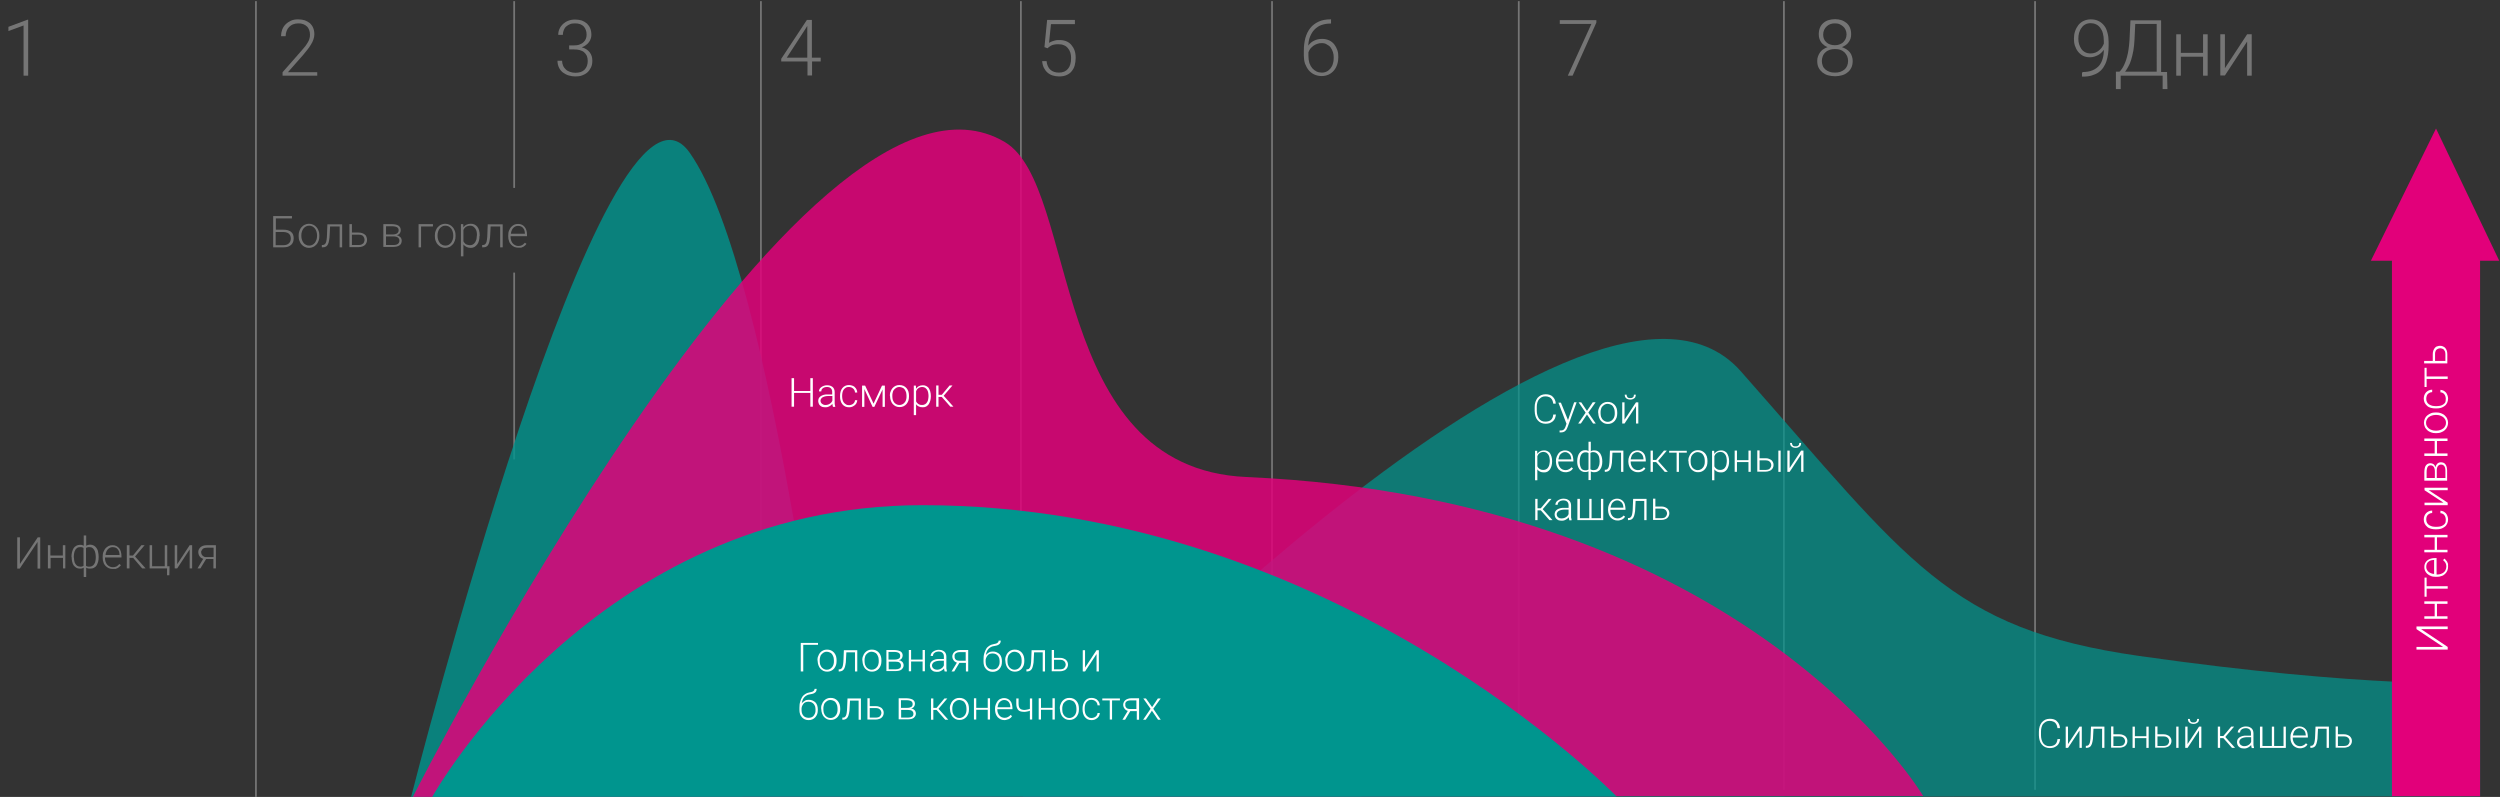 <?xml version="1.0" encoding="utf-8"?>
<!-- Generator: Adobe Illustrator 23.0.3, SVG Export Plug-In . SVG Version: 6.00 Build 0)  -->
<svg version="1.1" id="Ebene_1" xmlns="http://www.w3.org/2000/svg" xmlns:xlink="http://www.w3.org/1999/xlink" x="0px" y="0px"
	 viewBox="0 0 1305 416" style="enable-background:new 0 0 1305 416;" xml:space="preserve">
<rect x="0" y="0" width="1305" height="416" fill="#333333" stroke="none"/>
<style type="text/css">
	.st0{fill:none;stroke:#757575;stroke-width:0.92;}
	.st1{fill:#E2007A;}
	.st2{opacity:0.8;}
	.st3{clip-path:url(#SVGID_2_);fill:#00958E;}
	.st4{opacity:0.71;}
	.st5{clip-path:url(#SVGID_4_);fill:#00958E;}
	.st6{opacity:0.84;}
	.st7{clip-path:url(#SVGID_6_);fill:#E2007A;}
	.st8{fill:#00958E;}
	.st9{fill:#757575;}
	.st10{fill:#FFFFFF;}
</style>
<line class="st0" x1="133.6" y1="0.6" x2="133.6" y2="416"/>
<line class="st0" x1="532.9" y1="0.6" x2="532.9" y2="412.3"/>
<line class="st0" x1="931.2" y1="0.6" x2="931.2" y2="412.3"/>
<line class="st0" x1="268.4" y1="0.6" x2="268.4" y2="98.1"/>
<line class="st0" x1="268.4" y1="142.3" x2="268.4" y2="239.8"/>
<line class="st0" x1="664" y1="0.6" x2="664" y2="412.3"/>
<line class="st0" x1="1062.3" y1="0.6" x2="1062.3" y2="412.3"/>
<line class="st0" x1="397.2" y1="0.6" x2="397.2" y2="412.3"/>
<line class="st0" x1="792.8" y1="0.6" x2="792.8" y2="412.3"/>
<path class="st1" d="M152,412.8"/>
<g class="st2">
	<g>
		<g>
			<g>
				<g>
					<defs>
						<rect id="SVGID_1_" x="205.6" y="66.1" width="238.8" height="350.9"/>
					</defs>
					<clipPath id="SVGID_2_">
						<use xlink:href="#SVGID_1_"  style="overflow:visible;"/>
					</clipPath>
					<path class="st3" d="M214.6,416c0,0,101.2-398.8,145.4-336.3s75.4,335.8,75.4,335.8"/>
				</g>
			</g>
		</g>
	</g>
</g>
<g class="st4">
	<g>
		<g>
			<g>
				<g>
					<defs>
						<rect id="SVGID_3_" x="524.8" y="169.9" width="778.8" height="247.1"/>
					</defs>
					<clipPath id="SVGID_4_">
						<use xlink:href="#SVGID_3_"  style="overflow:visible;"/>
					</clipPath>
					<path class="st5" d="M533.8,416c0,0,293.6-314.2,374.9-222.2c87.8,99.4,108.4,134.4,207.9,148.6c119.2,17,178,14.2,178,14.2
						v59.1"/>
				</g>
			</g>
		</g>
	</g>
</g>
<g class="st6">
	<g>
		<g>
			<g>
				<g>
					<defs>
						<rect id="SVGID_5_" x="206.5" y="60.6" width="806.4" height="356.4"/>
					</defs>
					<clipPath id="SVGID_6_">
						<use xlink:href="#SVGID_5_"  style="overflow:visible;"/>
					</clipPath>
					<path class="st7" d="M215.5,416c0,0,204.1-404.3,309.1-341.8c38.9,23.2,22.1,170.2,126,174.8
						c261.7,11.6,353.3,166.5,353.3,166.5"/>
				</g>
			</g>
		</g>
	</g>
</g>
<path class="st8" d="M225.6,416c0,0,84.6-152.3,255.8-152.3c215.3,0,362.5,152.1,362.5,152.1"/>
<rect x="1248.6" y="118.6" class="st1" width="46" height="297"/>
<polygon class="st1" points="1237.6,136.1 1304.6,136.1 1271.6,67.1 "/>
<g>
	<path class="st9" d="M19.7,280.5H21v16.3h-1.4v-13.9l-9.3,13.9H9v-16.3h1.4v13.9L19.7,280.5z"/>
	<path class="st9" d="M34.2,296.7h-1.3v-5.5h-6.5v5.5H25v-12.1h1.3v5.4h6.5v-5.4h1.3V296.7z"/>
	<path class="st9" d="M37.3,290.8c0-1,0.1-1.8,0.3-2.6c0.2-0.8,0.5-1.5,0.8-2s0.8-1,1.4-1.3c0.5-0.3,1.2-0.5,1.9-0.5
		c0.4,0,0.8,0,1.1,0.1c0.3,0.1,0.6,0.2,0.9,0.4v-5.4h1.3v5.4c0.3-0.2,0.6-0.3,0.9-0.4c0.3-0.1,0.7-0.2,1.2-0.2
		c0.7,0,1.3,0.2,1.9,0.5c0.5,0.3,1,0.7,1.4,1.3c0.4,0.6,0.7,1.2,0.8,2c0.2,0.8,0.3,1.7,0.3,2.6v0.2c0,0.9-0.1,1.7-0.3,2.4
		s-0.5,1.4-0.8,1.9s-0.8,0.9-1.4,1.2c-0.5,0.3-1.2,0.4-1.9,0.4c-0.4,0-0.8,0-1.2-0.1c-0.3-0.1-0.6-0.2-0.9-0.4v4.9h-1.3v-4.9
		c-0.3,0.2-0.6,0.3-0.9,0.4c-0.3,0.1-0.7,0.1-1.1,0.1c-0.7,0-1.3-0.1-1.8-0.4c-0.5-0.3-1-0.7-1.4-1.2s-0.6-1.1-0.8-1.9
		s-0.3-1.5-0.3-2.4V290.8z M38.6,291c0,0.7,0.1,1.3,0.2,1.9c0.1,0.6,0.3,1.1,0.6,1.5c0.3,0.4,0.6,0.8,1,1s0.9,0.4,1.5,0.4
		c0.4,0,0.7,0,1-0.1c0.3-0.1,0.5-0.2,0.7-0.3V286c-0.2-0.1-0.4-0.2-0.7-0.3c-0.3-0.1-0.6-0.1-1.1-0.1c-0.6,0-1.1,0.1-1.5,0.4
		c-0.4,0.3-0.8,0.6-1,1.1c-0.3,0.5-0.5,1-0.6,1.7c-0.1,0.6-0.2,1.3-0.2,2V291z M50,290.8c0-0.7-0.1-1.4-0.2-2
		c-0.1-0.6-0.3-1.2-0.6-1.7c-0.3-0.5-0.6-0.8-1-1.1c-0.4-0.3-0.9-0.4-1.5-0.4c-0.4,0-0.8,0-1.1,0.1s-0.5,0.2-0.7,0.3v9.4
		c0.2,0.1,0.4,0.2,0.7,0.3s0.6,0.1,1.1,0.1c0.6,0,1.1-0.1,1.5-0.4c0.4-0.2,0.8-0.6,1-1c0.3-0.4,0.5-0.9,0.6-1.5s0.2-1.2,0.2-1.9
		V290.8z"/>
	<path class="st9" d="M59,297c-0.8,0-1.5-0.1-2.2-0.4s-1.2-0.7-1.7-1.2c-0.5-0.5-0.9-1.1-1.1-1.9c-0.3-0.7-0.4-1.5-0.4-2.4v-0.5
		c0-0.9,0.1-1.8,0.4-2.5c0.3-0.8,0.7-1.4,1.1-1.9c0.5-0.5,1-0.9,1.6-1.2c0.6-0.3,1.3-0.4,2-0.4c0.8,0,1.4,0.1,2,0.4
		c0.6,0.3,1.1,0.7,1.5,1.2c0.4,0.5,0.7,1.1,0.9,1.8s0.3,1.4,0.3,2.2v0.8h-8.6v0.3c0,0.7,0.1,1.3,0.3,1.9s0.5,1.1,0.8,1.5
		c0.4,0.4,0.8,0.8,1.3,1c0.5,0.3,1.1,0.4,1.7,0.4c0.7,0,1.3-0.1,1.9-0.4c0.5-0.3,1-0.7,1.5-1.3l0.8,0.6c-0.2,0.3-0.4,0.6-0.7,0.8
		c-0.3,0.3-0.6,0.5-0.9,0.7c-0.4,0.2-0.7,0.3-1.2,0.5C60.1,296.9,59.6,297,59,297z M58.8,285.6c-0.5,0-1,0.1-1.4,0.3
		s-0.8,0.5-1.1,0.8s-0.6,0.8-0.8,1.3c-0.2,0.5-0.4,1.1-0.4,1.7h7.3v-0.1c0-0.5-0.1-1-0.2-1.5c-0.1-0.5-0.4-0.9-0.7-1.3
		c-0.3-0.4-0.6-0.7-1.1-0.9C59.8,285.7,59.4,285.6,58.8,285.6z"/>
	<path class="st9" d="M69.5,291.2h-1.9v5.5h-1.4v-12.1h1.4v5.4h1.8l4.4-5.4h1.7l-5,5.9l5.5,6.2h-1.8L69.5,291.2z"/>
	<path class="st9" d="M78.1,284.6h1.3v11H86v-11h1.3v11h1.2l-0.1,4.7h-1.2v-3.6h-9.1V284.6z"/>
	<path class="st9" d="M99,284.6h1.3v12.1H99v-9.9l-6.5,9.9h-1.3v-12.1h1.3v9.9L99,284.6z"/>
	<path class="st9" d="M112.7,284.6v12.1h-1.3v-4.9h-3.8l-3,4.9h-1.5l3-5c-0.4-0.1-0.8-0.3-1.1-0.5s-0.6-0.5-0.8-0.8
		c-0.2-0.3-0.4-0.6-0.5-1c-0.1-0.4-0.2-0.8-0.2-1.2c0-0.5,0.1-1,0.3-1.4c0.2-0.4,0.5-0.8,0.8-1.1s0.8-0.6,1.4-0.8s1.2-0.3,1.8-0.3
		H112.7z M105,288.3c0,0.3,0.1,0.6,0.2,0.9c0.1,0.3,0.3,0.6,0.5,0.8c0.2,0.2,0.5,0.4,0.8,0.6s0.7,0.2,1.2,0.2h3.8v-4.9H108
		c-0.5,0-1,0.1-1.4,0.2s-0.7,0.3-0.9,0.6c-0.2,0.2-0.4,0.5-0.5,0.8C105,287.6,105,288,105,288.3z"/>
</g>
<g>
	<path class="st9" d="M152.4,114h-8.4v5.9h4c0.9,0,1.7,0.1,2.3,0.3c0.7,0.2,1.2,0.5,1.7,0.9c0.5,0.4,0.8,0.9,1,1.4s0.3,1.2,0.3,1.9
		c0,0.7-0.1,1.3-0.3,1.9c-0.2,0.6-0.6,1.1-1,1.5c-0.5,0.4-1,0.7-1.7,1c-0.7,0.2-1.5,0.3-2.3,0.3h-5.4v-16.3h9.8V114z M143.9,121.1
		v6.9h4c0.7,0,1.3-0.1,1.8-0.3c0.5-0.2,0.9-0.4,1.2-0.8c0.3-0.3,0.6-0.7,0.7-1.1s0.2-0.9,0.2-1.3c0-0.4-0.1-0.9-0.2-1.3
		c-0.1-0.4-0.4-0.8-0.7-1.1c-0.3-0.3-0.7-0.6-1.2-0.7c-0.5-0.2-1.1-0.3-1.8-0.3H143.9z"/>
	<path class="st9" d="M155.9,122.9c0-0.9,0.1-1.7,0.4-2.4c0.3-0.7,0.6-1.4,1.1-1.9c0.5-0.5,1-1,1.7-1.3c0.7-0.3,1.4-0.5,2.2-0.5
		c0.8,0,1.6,0.2,2.2,0.5c0.7,0.3,1.2,0.7,1.7,1.3c0.5,0.5,0.8,1.2,1.1,1.9c0.3,0.7,0.4,1.6,0.4,2.4v0.4c0,0.9-0.1,1.7-0.4,2.4
		c-0.3,0.7-0.6,1.4-1.1,1.9c-0.5,0.5-1,1-1.7,1.3s-1.4,0.5-2.2,0.5s-1.6-0.2-2.2-0.5s-1.2-0.7-1.7-1.3c-0.5-0.5-0.8-1.2-1.1-1.9
		c-0.3-0.7-0.4-1.6-0.4-2.4V122.9z M157.3,123.2c0,0.7,0.1,1.3,0.3,1.9s0.4,1.1,0.8,1.6c0.3,0.5,0.8,0.8,1.3,1.1
		c0.5,0.3,1.1,0.4,1.7,0.4c0.7,0,1.2-0.1,1.7-0.4c0.5-0.3,0.9-0.6,1.3-1.1c0.3-0.5,0.6-1,0.8-1.6s0.3-1.2,0.3-1.9v-0.4
		c0-0.6-0.1-1.3-0.3-1.9s-0.4-1.1-0.8-1.6s-0.8-0.8-1.3-1.1c-0.5-0.3-1.1-0.4-1.7-0.4c-0.6,0-1.2,0.1-1.7,0.4
		c-0.5,0.3-0.9,0.6-1.3,1.1s-0.6,1-0.8,1.6s-0.3,1.2-0.3,1.9V123.2z"/>
	<path class="st9" d="M178.6,117v12.1h-1.3v-10.9h-5l-0.2,4.2c-0.1,1.2-0.1,2.2-0.3,3c-0.1,0.8-0.3,1.5-0.6,2.1
		c-0.3,0.6-0.6,1-1.1,1.2c-0.4,0.3-1,0.4-1.7,0.4H168l0-1.2l0.4,0c0.4,0,0.7-0.1,1-0.3c0.3-0.2,0.5-0.5,0.7-0.9
		c0.2-0.4,0.3-1,0.4-1.7c0.1-0.7,0.2-1.6,0.2-2.6l0.2-5.3H178.6z"/>
	<path class="st9" d="M183.7,121.4h3.5c0.7,0,1.3,0.1,1.9,0.3c0.6,0.2,1,0.5,1.4,0.8c0.4,0.3,0.7,0.7,0.8,1.2c0.2,0.5,0.3,1,0.3,1.5
		s-0.1,1.1-0.3,1.5c-0.2,0.5-0.5,0.9-0.8,1.2c-0.4,0.3-0.8,0.6-1.4,0.8c-0.6,0.2-1.2,0.3-1.9,0.3h-4.8V117h1.3V121.4z M183.7,122.5
		v5.4h3.5c0.6,0,1-0.1,1.4-0.2c0.4-0.2,0.7-0.4,1-0.6c0.2-0.3,0.4-0.5,0.5-0.9s0.2-0.7,0.2-1c0-0.3-0.1-0.7-0.2-1s-0.3-0.6-0.5-0.9
		c-0.2-0.3-0.6-0.5-1-0.6c-0.4-0.2-0.9-0.2-1.4-0.2H183.7z"/>
	<path class="st9" d="M200.1,129.1V117h4.4c0.7,0,1.4,0.1,2,0.2c0.6,0.1,1.1,0.3,1.5,0.6c0.4,0.3,0.7,0.6,0.9,1s0.3,0.9,0.3,1.4
		c0,0.6-0.2,1.1-0.5,1.6c-0.4,0.5-0.9,0.8-1.6,1c0.4,0.1,0.8,0.2,1.1,0.4c0.3,0.2,0.6,0.4,0.8,0.6c0.2,0.3,0.4,0.5,0.5,0.8
		c0.1,0.3,0.2,0.6,0.2,1c0,0.6-0.1,1-0.3,1.5c-0.2,0.4-0.5,0.8-0.9,1c-0.4,0.3-0.9,0.5-1.4,0.6c-0.5,0.1-1.2,0.2-1.8,0.2H200.1z
		 M201.5,122.4h3.4c1,0,1.8-0.2,2.4-0.6c0.5-0.4,0.8-0.9,0.8-1.6c0-0.7-0.3-1.3-0.9-1.6s-1.4-0.5-2.6-0.5h-3.1V122.4z M201.5,123.5
		v4.4h3.9c1,0,1.8-0.2,2.3-0.6c0.5-0.4,0.8-0.9,0.8-1.7c0-0.7-0.3-1.2-0.8-1.6c-0.5-0.4-1.3-0.6-2.3-0.6H201.5z"/>
	<path class="st9" d="M225.9,118.2h-6.1v10.9h-1.3V117h7.5V118.2z"/>
	<path class="st9" d="M227,122.9c0-0.9,0.1-1.7,0.4-2.4c0.3-0.7,0.6-1.4,1.1-1.9c0.5-0.5,1-1,1.7-1.3c0.7-0.3,1.4-0.5,2.2-0.5
		c0.8,0,1.6,0.2,2.2,0.5c0.7,0.3,1.2,0.7,1.7,1.3c0.5,0.5,0.8,1.2,1.1,1.9c0.3,0.7,0.4,1.6,0.4,2.4v0.4c0,0.9-0.1,1.7-0.4,2.4
		c-0.3,0.7-0.6,1.4-1.1,1.9c-0.5,0.5-1,1-1.7,1.3s-1.4,0.5-2.2,0.5s-1.6-0.2-2.2-0.5s-1.2-0.7-1.7-1.3c-0.5-0.5-0.8-1.2-1.1-1.9
		c-0.3-0.7-0.4-1.6-0.4-2.4V122.9z M228.4,123.2c0,0.7,0.1,1.3,0.3,1.9s0.4,1.1,0.8,1.6c0.3,0.5,0.8,0.8,1.3,1.1
		c0.5,0.3,1.1,0.4,1.7,0.4c0.7,0,1.2-0.1,1.7-0.4c0.5-0.3,0.9-0.6,1.3-1.1c0.3-0.5,0.6-1,0.8-1.6s0.3-1.2,0.3-1.9v-0.4
		c0-0.6-0.1-1.3-0.3-1.9s-0.4-1.1-0.8-1.6s-0.8-0.8-1.3-1.1c-0.5-0.3-1.1-0.4-1.7-0.4c-0.6,0-1.2,0.1-1.7,0.4
		c-0.5,0.3-0.9,0.6-1.3,1.1s-0.6,1-0.8,1.6s-0.3,1.2-0.3,1.9V123.2z"/>
	<path class="st9" d="M250.3,123.2c0,0.9-0.1,1.7-0.3,2.5c-0.2,0.8-0.5,1.4-0.9,1.9c-0.4,0.5-0.9,1-1.4,1.3s-1.2,0.5-2,0.5
		c-0.9,0-1.6-0.2-2.2-0.5s-1.1-0.7-1.6-1.3v6.2h-1.3V117h1.2l0.1,1.7c0.4-0.6,0.9-1.1,1.6-1.4c0.6-0.3,1.4-0.5,2.2-0.5
		c0.7,0,1.4,0.1,2,0.4c0.6,0.3,1.1,0.7,1.5,1.2c0.4,0.5,0.7,1.2,0.9,1.9c0.2,0.8,0.3,1.6,0.3,2.5V123.2z M249,122.9
		c0-0.7-0.1-1.4-0.2-2c-0.1-0.6-0.4-1.1-0.7-1.6c-0.3-0.4-0.7-0.8-1.1-1.1c-0.5-0.3-1-0.4-1.6-0.4c-0.5,0-0.9,0.1-1.3,0.2
		s-0.7,0.3-1,0.5c-0.3,0.2-0.5,0.5-0.7,0.7s-0.4,0.6-0.5,0.9v5.8c0.1,0.3,0.3,0.6,0.5,0.8c0.2,0.3,0.5,0.5,0.7,0.7
		c0.3,0.2,0.6,0.3,1,0.4c0.4,0.1,0.8,0.2,1.2,0.2c0.6,0,1.1-0.1,1.6-0.4c0.4-0.3,0.8-0.6,1.1-1.1c0.3-0.5,0.5-1,0.7-1.6
		c0.1-0.6,0.2-1.3,0.2-2V122.9z"/>
	<path class="st9" d="M262.4,117v12.1h-1.3v-10.9h-5l-0.2,4.2c-0.1,1.2-0.1,2.2-0.3,3c-0.1,0.8-0.3,1.5-0.6,2.1
		c-0.3,0.6-0.6,1-1.1,1.2c-0.4,0.3-1,0.4-1.7,0.4h-0.5l0-1.2l0.4,0c0.4,0,0.7-0.1,1-0.3c0.3-0.2,0.5-0.5,0.7-0.9
		c0.2-0.4,0.3-1,0.4-1.7c0.1-0.7,0.2-1.6,0.2-2.6l0.2-5.3H262.4z"/>
	<path class="st9" d="M270.7,129.3c-0.8,0-1.5-0.1-2.2-0.4s-1.2-0.7-1.7-1.2c-0.5-0.5-0.9-1.1-1.1-1.9c-0.3-0.7-0.4-1.5-0.4-2.4
		v-0.5c0-0.9,0.1-1.8,0.4-2.5c0.3-0.8,0.7-1.4,1.1-1.9c0.5-0.5,1-0.9,1.6-1.2c0.6-0.3,1.3-0.4,2-0.4c0.8,0,1.4,0.1,2,0.4
		c0.6,0.3,1.1,0.7,1.5,1.2c0.4,0.5,0.7,1.1,0.9,1.8s0.3,1.4,0.3,2.2v0.8h-8.6v0.3c0,0.7,0.1,1.3,0.3,1.9s0.5,1.1,0.8,1.5
		c0.4,0.4,0.8,0.8,1.3,1c0.5,0.3,1.1,0.4,1.7,0.4c0.7,0,1.3-0.1,1.9-0.4c0.5-0.3,1-0.7,1.5-1.3l0.8,0.6c-0.2,0.3-0.4,0.6-0.7,0.8
		c-0.3,0.3-0.6,0.5-0.9,0.7c-0.4,0.2-0.7,0.3-1.2,0.5C271.7,129.3,271.2,129.3,270.7,129.3z M270.4,117.9c-0.5,0-1,0.1-1.4,0.3
		s-0.8,0.5-1.1,0.8s-0.6,0.8-0.8,1.3c-0.2,0.5-0.4,1.1-0.4,1.7h7.3v-0.1c0-0.5-0.1-1-0.2-1.5c-0.1-0.5-0.4-0.9-0.7-1.3
		c-0.3-0.4-0.6-0.7-1.1-0.9C271.5,118,271,117.9,270.4,117.9z"/>
</g>
<g>
	<path class="st10" d="M424.3,212.3H423v-7.2h-8.5v7.2h-1.3v-14.9h1.3v6.7h8.5v-6.7h1.3V212.3z"/>
	<path class="st10" d="M434.8,212.3c-0.1-0.2-0.1-0.4-0.2-0.7c0-0.3-0.1-0.6-0.1-0.8c-0.2,0.2-0.4,0.5-0.7,0.7s-0.5,0.4-0.9,0.6
		c-0.3,0.2-0.7,0.3-1,0.4s-0.8,0.1-1.2,0.1c-0.5,0-1-0.1-1.5-0.2c-0.4-0.2-0.8-0.4-1.1-0.7c-0.3-0.3-0.6-0.6-0.7-1s-0.3-0.8-0.3-1.3
		c0-0.5,0.1-1,0.3-1.5c0.2-0.4,0.6-0.8,1-1.1c0.4-0.3,1-0.5,1.6-0.7c0.6-0.2,1.3-0.2,2.1-0.2h2.3v-1.3c0-0.8-0.2-1.4-0.7-1.9
		c-0.5-0.5-1.2-0.7-2.1-0.7c-0.4,0-0.8,0.1-1.2,0.2s-0.7,0.3-0.9,0.5c-0.3,0.2-0.5,0.4-0.6,0.7c-0.1,0.3-0.2,0.6-0.2,0.9l-1.2,0
		c0-0.4,0.1-0.8,0.3-1.2s0.5-0.7,0.9-1c0.4-0.3,0.8-0.5,1.3-0.7c0.5-0.2,1.1-0.3,1.7-0.3c0.6,0,1.1,0.1,1.6,0.2
		c0.5,0.2,0.9,0.4,1.3,0.7s0.6,0.7,0.8,1.1s0.3,1,0.3,1.6v5.4c0,0.2,0,0.4,0,0.6s0,0.4,0.1,0.6c0,0.2,0.1,0.4,0.1,0.5
		c0,0.2,0.1,0.3,0.1,0.5v0.1H434.8z M431,211.4c0.4,0,0.9-0.1,1.2-0.2c0.4-0.1,0.7-0.3,1-0.5s0.6-0.4,0.8-0.7
		c0.2-0.3,0.4-0.5,0.5-0.9v-2.4h-2.1c-0.6,0-1.2,0.1-1.7,0.2c-0.5,0.1-0.9,0.3-1.3,0.5s-0.6,0.5-0.8,0.8c-0.2,0.3-0.3,0.6-0.3,1
		c0,0.3,0.1,0.6,0.2,0.8c0.1,0.3,0.3,0.5,0.5,0.7c0.2,0.2,0.5,0.3,0.8,0.5C430.2,211.4,430.6,211.4,431,211.4z"/>
	<path class="st10" d="M443.2,211.5c0.4,0,0.8-0.1,1.1-0.2c0.4-0.1,0.7-0.3,1-0.5s0.5-0.5,0.7-0.8s0.3-0.7,0.3-1.1h1.2
		c0,0.5-0.2,1-0.4,1.5c-0.2,0.4-0.5,0.8-0.9,1.1s-0.8,0.6-1.3,0.8c-0.5,0.2-1,0.3-1.6,0.3c-0.8,0-1.5-0.1-2.1-0.4
		c-0.6-0.3-1.1-0.7-1.5-1.2c-0.4-0.5-0.7-1.1-0.9-1.8c-0.2-0.7-0.3-1.4-0.3-2.2v-0.4c0-0.8,0.1-1.5,0.3-2.2c0.2-0.7,0.5-1.3,0.9-1.8
		c0.4-0.5,0.9-0.9,1.5-1.2c0.6-0.3,1.3-0.4,2-0.4c0.6,0,1.1,0.1,1.7,0.3c0.5,0.2,1,0.4,1.3,0.8c0.4,0.3,0.7,0.8,0.9,1.2
		c0.2,0.5,0.4,1,0.4,1.6h-1.2c0-0.5-0.1-0.9-0.3-1.2c-0.2-0.4-0.4-0.7-0.7-0.9c-0.3-0.3-0.6-0.4-1-0.6c-0.4-0.1-0.8-0.2-1.2-0.2
		c-0.6,0-1.2,0.1-1.6,0.4c-0.4,0.2-0.8,0.6-1.1,1c-0.3,0.4-0.5,0.9-0.6,1.4c-0.1,0.5-0.2,1.1-0.2,1.7v0.4c0,0.6,0.1,1.2,0.2,1.7
		c0.1,0.5,0.3,1,0.6,1.4c0.3,0.4,0.6,0.7,1.1,1C442,211.4,442.5,211.5,443.2,211.5z"/>
	<path class="st10" d="M456,210.7l4.4-9.4h1.5v11.1h-1.2v-9.1l-4.3,9.1h-0.9l-4.3-9.3v9.3H450v-11.1h1.6L456,210.7z"/>
	<path class="st10" d="M464.5,206.6c0-0.8,0.1-1.6,0.4-2.2c0.2-0.7,0.6-1.3,1-1.8c0.4-0.5,1-0.9,1.6-1.2s1.3-0.4,2-0.4
		c0.8,0,1.4,0.1,2.1,0.4s1.1,0.7,1.6,1.2c0.4,0.5,0.8,1.1,1,1.8c0.2,0.7,0.3,1.4,0.3,2.2v0.3c0,0.8-0.1,1.6-0.3,2.2s-0.6,1.3-1,1.8
		c-0.4,0.5-1,0.9-1.6,1.2c-0.6,0.3-1.3,0.4-2,0.4s-1.4-0.1-2-0.4c-0.6-0.3-1.1-0.7-1.6-1.2c-0.4-0.5-0.8-1.1-1-1.8
		c-0.2-0.7-0.4-1.4-0.4-2.2V206.6z M465.8,206.9c0,0.6,0.1,1.2,0.2,1.7c0.2,0.5,0.4,1,0.7,1.4c0.3,0.4,0.7,0.7,1.2,1s1,0.4,1.6,0.4
		s1.1-0.1,1.6-0.4c0.5-0.2,0.8-0.6,1.2-1c0.3-0.4,0.6-0.9,0.7-1.4c0.2-0.6,0.2-1.1,0.2-1.7v-0.3c0-0.6-0.1-1.2-0.2-1.7
		c-0.2-0.6-0.4-1-0.7-1.5s-0.7-0.8-1.2-1c-0.5-0.2-1-0.4-1.6-0.4c-0.6,0-1.1,0.1-1.6,0.4c-0.5,0.3-0.8,0.6-1.2,1s-0.6,0.9-0.7,1.5
		c-0.2,0.5-0.2,1.1-0.2,1.7V206.9z"/>
	<path class="st10" d="M485.9,206.9c0,0.8-0.1,1.6-0.3,2.3c-0.2,0.7-0.5,1.3-0.8,1.8c-0.4,0.5-0.8,0.9-1.3,1.2
		c-0.5,0.3-1.1,0.4-1.8,0.4c-0.8,0-1.5-0.1-2.1-0.4c-0.6-0.3-1.1-0.7-1.4-1.2v5.7H477v-15.4h1.1l0.1,1.6c0.4-0.6,0.9-1,1.4-1.3
		s1.3-0.5,2.1-0.5c0.7,0,1.3,0.1,1.8,0.4c0.5,0.3,1,0.6,1.3,1.1s0.6,1.1,0.8,1.8c0.2,0.7,0.3,1.5,0.3,2.3V206.9z M484.7,206.7
		c0-0.6-0.1-1.2-0.2-1.8c-0.1-0.6-0.3-1-0.6-1.5c-0.3-0.4-0.6-0.7-1-1c-0.4-0.2-0.9-0.4-1.5-0.4c-0.4,0-0.8,0.1-1.2,0.2
		s-0.6,0.3-0.9,0.5c-0.3,0.2-0.5,0.4-0.7,0.7c-0.2,0.3-0.3,0.5-0.4,0.8v5.3c0.1,0.3,0.3,0.5,0.5,0.8c0.2,0.2,0.4,0.4,0.7,0.6
		c0.3,0.2,0.6,0.3,0.9,0.4c0.3,0.1,0.7,0.1,1.1,0.1c0.6,0,1-0.1,1.5-0.4c0.4-0.2,0.8-0.6,1-1c0.3-0.4,0.5-0.9,0.6-1.5
		c0.1-0.6,0.2-1.2,0.2-1.8V206.7z"/>
	<path class="st10" d="M491.6,207.2h-1.7v5.1h-1.2v-11.1h1.2v4.9h1.7l4.1-4.9h1.5l-4.6,5.4l5.1,5.7h-1.6L491.6,207.2z"/>
</g>
<g>
	<path class="st10" d="M427,336.6h-7.7v13.9H418v-14.9h9V336.6z"/>
	<path class="st10" d="M426.7,344.7c0-0.8,0.1-1.6,0.4-2.2c0.2-0.7,0.6-1.3,1-1.8c0.4-0.5,1-0.9,1.6-1.2s1.3-0.4,2-0.4
		c0.8,0,1.4,0.1,2.1,0.4s1.1,0.7,1.6,1.2c0.4,0.5,0.8,1.1,1,1.8c0.2,0.7,0.3,1.4,0.3,2.2v0.3c0,0.8-0.1,1.6-0.3,2.2s-0.6,1.3-1,1.8
		c-0.4,0.5-1,0.9-1.6,1.2c-0.6,0.3-1.3,0.4-2,0.4s-1.4-0.1-2-0.4c-0.6-0.3-1.1-0.7-1.6-1.2c-0.4-0.5-0.8-1.1-1-1.8
		c-0.2-0.7-0.4-1.4-0.4-2.2V344.7z M427.9,345.1c0,0.6,0.1,1.2,0.2,1.7c0.2,0.5,0.4,1,0.7,1.4c0.3,0.4,0.7,0.7,1.2,1s1,0.4,1.6,0.4
		s1.1-0.1,1.6-0.4c0.5-0.2,0.8-0.6,1.2-1c0.3-0.4,0.6-0.9,0.7-1.4c0.2-0.6,0.2-1.1,0.2-1.7v-0.3c0-0.6-0.1-1.2-0.2-1.7
		c-0.2-0.6-0.4-1-0.7-1.5s-0.7-0.8-1.2-1c-0.5-0.2-1-0.4-1.6-0.4c-0.6,0-1.1,0.1-1.6,0.4c-0.5,0.3-0.8,0.6-1.2,1s-0.6,0.9-0.7,1.5
		c-0.2,0.5-0.2,1.1-0.2,1.7V345.1z"/>
	<path class="st10" d="M447.5,339.4v11.1h-1.2v-10h-4.5l-0.2,3.8c0,1.1-0.1,2-0.3,2.8s-0.3,1.4-0.6,1.9s-0.6,0.9-1,1.1
		s-0.9,0.4-1.5,0.4h-0.4l0-1.1l0.4,0c0.4,0,0.7-0.1,0.9-0.3s0.5-0.5,0.6-0.8c0.2-0.4,0.3-0.9,0.4-1.6s0.2-1.5,0.2-2.4l0.2-4.9H447.5
		z"/>
	<path class="st10" d="M450.1,344.7c0-0.8,0.1-1.6,0.4-2.2c0.2-0.7,0.6-1.3,1-1.8c0.4-0.5,1-0.9,1.6-1.2s1.3-0.4,2-0.4
		c0.8,0,1.4,0.1,2.1,0.4s1.1,0.7,1.6,1.2c0.4,0.5,0.8,1.1,1,1.8c0.2,0.7,0.3,1.4,0.3,2.2v0.3c0,0.8-0.1,1.6-0.3,2.2s-0.6,1.3-1,1.8
		c-0.4,0.5-1,0.9-1.6,1.2c-0.6,0.3-1.3,0.4-2,0.4s-1.4-0.1-2-0.4c-0.6-0.3-1.1-0.7-1.6-1.2c-0.4-0.5-0.8-1.1-1-1.8
		c-0.2-0.7-0.4-1.4-0.4-2.2V344.7z M451.3,345.1c0,0.6,0.1,1.2,0.2,1.7c0.2,0.5,0.4,1,0.7,1.4c0.3,0.4,0.7,0.7,1.2,1s1,0.4,1.6,0.4
		s1.1-0.1,1.6-0.4c0.5-0.2,0.8-0.6,1.2-1c0.3-0.4,0.6-0.9,0.7-1.4c0.2-0.6,0.2-1.1,0.2-1.7v-0.3c0-0.6-0.1-1.2-0.2-1.7
		c-0.2-0.6-0.4-1-0.7-1.5s-0.7-0.8-1.2-1c-0.5-0.2-1-0.4-1.6-0.4c-0.6,0-1.1,0.1-1.6,0.4c-0.5,0.3-0.8,0.6-1.2,1s-0.6,0.9-0.7,1.5
		c-0.2,0.5-0.2,1.1-0.2,1.7V345.1z"/>
	<path class="st10" d="M462.7,350.4v-11.1h4.1c0.7,0,1.3,0.1,1.8,0.2c0.5,0.1,1,0.3,1.4,0.5c0.4,0.2,0.7,0.6,0.9,0.9
		c0.2,0.4,0.3,0.8,0.3,1.3c0,0.6-0.2,1-0.5,1.5c-0.3,0.4-0.8,0.8-1.5,0.9c0.4,0.1,0.7,0.2,1,0.3c0.3,0.2,0.5,0.4,0.8,0.6
		c0.2,0.2,0.4,0.5,0.5,0.8c0.1,0.3,0.2,0.6,0.2,0.9c0,0.5-0.1,1-0.3,1.3c-0.2,0.4-0.5,0.7-0.8,1c-0.4,0.3-0.8,0.5-1.3,0.6
		c-0.5,0.1-1.1,0.2-1.7,0.2H462.7z M463.9,344.3h3.1c1,0,1.7-0.2,2.2-0.5c0.5-0.3,0.7-0.8,0.7-1.5c0-0.7-0.3-1.2-0.8-1.5
		c-0.5-0.3-1.3-0.5-2.4-0.5h-2.9V344.3z M463.9,345.3v4.1h3.6c0.9,0,1.6-0.2,2.1-0.5s0.7-0.9,0.7-1.5c0-0.6-0.2-1.1-0.7-1.5
		s-1.2-0.5-2.1-0.5H463.9z"/>
	<path class="st10" d="M482.8,350.4h-1.2v-5.1h-6v5.1h-1.2v-11.1h1.2v5h6v-5h1.2V350.4z"/>
	<path class="st10" d="M493.1,350.4c-0.1-0.2-0.1-0.4-0.2-0.7c0-0.3-0.1-0.6-0.1-0.8c-0.2,0.2-0.4,0.5-0.7,0.7s-0.5,0.4-0.9,0.6
		c-0.3,0.2-0.7,0.3-1,0.4s-0.8,0.1-1.2,0.1c-0.5,0-1-0.1-1.5-0.2c-0.4-0.2-0.8-0.4-1.1-0.7c-0.3-0.3-0.6-0.6-0.7-1s-0.3-0.8-0.3-1.3
		c0-0.5,0.1-1,0.3-1.5c0.2-0.4,0.6-0.8,1-1.1c0.4-0.3,1-0.5,1.6-0.7c0.6-0.2,1.3-0.2,2.1-0.2h2.3v-1.3c0-0.8-0.2-1.4-0.7-1.9
		c-0.5-0.5-1.2-0.7-2.1-0.7c-0.4,0-0.8,0.1-1.2,0.2s-0.7,0.3-0.9,0.5c-0.3,0.2-0.5,0.4-0.6,0.7c-0.1,0.3-0.2,0.6-0.2,0.9l-1.2,0
		c0-0.4,0.1-0.8,0.3-1.2s0.5-0.7,0.9-1c0.4-0.3,0.8-0.5,1.3-0.7c0.5-0.2,1.1-0.3,1.7-0.3c0.6,0,1.1,0.1,1.6,0.2
		c0.5,0.2,0.9,0.4,1.3,0.7s0.6,0.7,0.8,1.1s0.3,1,0.3,1.6v5.4c0,0.2,0,0.4,0,0.6s0,0.4,0.1,0.6c0,0.2,0.1,0.4,0.1,0.5
		c0,0.2,0.1,0.3,0.1,0.5v0.1H493.1z M489.2,349.6c0.4,0,0.9-0.1,1.2-0.2c0.4-0.1,0.7-0.3,1-0.5s0.6-0.4,0.8-0.7
		c0.2-0.3,0.4-0.5,0.5-0.9v-2.4h-2.1c-0.6,0-1.2,0.1-1.7,0.2c-0.5,0.1-0.9,0.3-1.3,0.5s-0.6,0.5-0.8,0.8c-0.2,0.3-0.3,0.6-0.3,1
		c0,0.3,0.1,0.6,0.2,0.8c0.1,0.3,0.3,0.5,0.5,0.7c0.2,0.2,0.5,0.3,0.8,0.5C488.5,349.5,488.8,349.6,489.2,349.6z"/>
	<path class="st10" d="M505.4,339.4v11.1h-1.2V346h-3.4l-2.7,4.5h-1.4l2.8-4.6c-0.4-0.1-0.7-0.3-1-0.5c-0.3-0.2-0.5-0.4-0.7-0.7
		c-0.2-0.3-0.4-0.6-0.5-0.9c-0.1-0.3-0.2-0.7-0.2-1.1c0-0.5,0.1-0.9,0.3-1.3c0.2-0.4,0.4-0.8,0.8-1.1c0.3-0.3,0.8-0.5,1.3-0.7
		c0.5-0.2,1.1-0.3,1.7-0.3H505.4z M498.3,342.7c0,0.3,0,0.6,0.1,0.8c0.1,0.3,0.2,0.5,0.4,0.7c0.2,0.2,0.4,0.4,0.7,0.5
		c0.3,0.1,0.7,0.2,1.1,0.2h3.5v-4.5H501c-0.5,0-0.9,0.1-1.3,0.2c-0.3,0.1-0.6,0.3-0.9,0.5c-0.2,0.2-0.4,0.5-0.5,0.7
		C498.3,342.1,498.3,342.4,498.3,342.7z"/>
	<path class="st10" d="M518.3,340.1c0.7,0,1.4,0.1,2,0.4c0.6,0.3,1.1,0.6,1.5,1c0.4,0.4,0.7,1,0.9,1.6c0.2,0.6,0.3,1.3,0.3,2v0.3
		c0,0.8-0.1,1.5-0.3,2.1c-0.2,0.6-0.6,1.2-1,1.7s-0.9,0.8-1.5,1.1c-0.6,0.3-1.3,0.4-2,0.4s-1.4-0.1-2-0.4c-0.6-0.3-1.1-0.6-1.5-1.1
		s-0.8-1-1-1.7c-0.2-0.6-0.3-1.3-0.3-2.1v-0.3V345v-0.7c0-1.2,0.1-2.3,0.4-3.2c0.2-0.9,0.6-1.7,1-2.4s1-1.2,1.6-1.6
		c0.6-0.4,1.3-0.7,2-0.8c0.5-0.1,0.9-0.2,1.3-0.3c0.4-0.1,0.7-0.2,0.9-0.4c0.2-0.1,0.4-0.3,0.5-0.5s0.2-0.4,0.2-0.7h1.1
		c0,0.5-0.1,0.9-0.3,1.3c-0.2,0.3-0.4,0.6-0.8,0.8c-0.3,0.2-0.7,0.4-1.2,0.5c-0.4,0.1-0.9,0.2-1.5,0.3c-0.5,0.1-1,0.2-1.4,0.5
		c-0.4,0.2-0.8,0.5-1.2,0.9s-0.6,0.8-0.9,1.4c-0.2,0.5-0.4,1.2-0.5,1.9c0.4-0.6,1-1,1.6-1.4S517.5,340.1,518.3,340.1z M518.1,341.1
		c-0.6,0-1.1,0.1-1.6,0.3c-0.5,0.2-0.8,0.5-1.1,0.9s-0.5,0.8-0.7,1.3c-0.2,0.5-0.2,1-0.2,1.5v0.3c0,0.6,0.1,1.1,0.2,1.6
		c0.2,0.5,0.4,1,0.7,1.3c0.3,0.4,0.7,0.7,1.2,0.9c0.5,0.2,1,0.3,1.6,0.3s1.1-0.1,1.6-0.3c0.5-0.2,0.8-0.5,1.1-0.9
		c0.3-0.4,0.5-0.8,0.7-1.3c0.2-0.5,0.2-1,0.2-1.6v-0.3c0-0.5-0.1-1-0.2-1.5c-0.2-0.5-0.4-0.9-0.7-1.3c-0.3-0.4-0.7-0.6-1.2-0.9
		C519.2,341.2,518.7,341.1,518.1,341.1z"/>
	<path class="st10" d="M524.7,344.7c0-0.8,0.1-1.6,0.4-2.2c0.2-0.7,0.6-1.3,1-1.8c0.4-0.5,1-0.9,1.6-1.2s1.3-0.4,2-0.4
		c0.8,0,1.4,0.1,2.1,0.4s1.1,0.7,1.6,1.2c0.4,0.5,0.8,1.1,1,1.8c0.2,0.7,0.3,1.4,0.3,2.2v0.3c0,0.8-0.1,1.6-0.3,2.2s-0.6,1.3-1,1.8
		c-0.4,0.5-1,0.9-1.6,1.2c-0.6,0.3-1.3,0.4-2,0.4s-1.4-0.1-2-0.4c-0.6-0.3-1.1-0.7-1.6-1.2c-0.4-0.5-0.8-1.1-1-1.8
		c-0.2-0.7-0.4-1.4-0.4-2.2V344.7z M525.9,345.1c0,0.6,0.1,1.2,0.2,1.7c0.2,0.5,0.4,1,0.7,1.4c0.3,0.4,0.7,0.7,1.2,1s1,0.4,1.6,0.4
		s1.1-0.1,1.6-0.4c0.5-0.2,0.8-0.6,1.2-1c0.3-0.4,0.6-0.9,0.7-1.4c0.2-0.6,0.2-1.1,0.2-1.7v-0.3c0-0.6-0.1-1.2-0.2-1.7
		c-0.2-0.6-0.4-1-0.7-1.5s-0.7-0.8-1.2-1c-0.5-0.2-1-0.4-1.6-0.4c-0.6,0-1.1,0.1-1.6,0.4c-0.5,0.3-0.8,0.6-1.2,1s-0.6,0.9-0.7,1.5
		c-0.2,0.5-0.2,1.1-0.2,1.7V345.1z"/>
	<path class="st10" d="M545.5,339.4v11.1h-1.2v-10h-4.5l-0.2,3.8c0,1.1-0.1,2-0.3,2.8s-0.3,1.4-0.6,1.9s-0.6,0.9-1,1.1
		s-0.9,0.4-1.5,0.4h-0.4l0-1.1l0.4,0c0.4,0,0.7-0.1,0.9-0.3s0.5-0.5,0.6-0.8c0.2-0.4,0.3-0.9,0.4-1.6s0.2-1.5,0.2-2.4l0.2-4.9H545.5
		z"/>
	<path class="st10" d="M550.2,343.4h3.2c0.7,0,1.2,0.1,1.7,0.3c0.5,0.2,0.9,0.4,1.3,0.7c0.3,0.3,0.6,0.7,0.8,1.1
		c0.2,0.4,0.3,0.9,0.3,1.4s-0.1,1-0.3,1.4c-0.2,0.4-0.4,0.8-0.8,1.1c-0.3,0.3-0.8,0.6-1.3,0.7c-0.5,0.2-1.1,0.3-1.7,0.3h-4.4v-11.1
		h1.2V343.4z M550.2,344.4v5h3.2c0.5,0,0.9-0.1,1.3-0.2c0.4-0.1,0.7-0.3,0.9-0.6c0.2-0.2,0.4-0.5,0.5-0.8s0.2-0.6,0.2-0.9
		c0-0.3-0.1-0.6-0.2-0.9c-0.1-0.3-0.3-0.6-0.5-0.8c-0.2-0.2-0.5-0.4-0.9-0.6c-0.4-0.1-0.8-0.2-1.3-0.2H550.2z"/>
	<path class="st10" d="M572.4,339.4h1.2v11.1h-1.2v-9.1l-6,9.1h-1.2v-11.1h1.2v9.1L572.4,339.4z"/>
	<path class="st10" d="M422.2,365.3c0.7,0,1.4,0.1,2,0.4c0.6,0.3,1.1,0.6,1.5,1c0.4,0.4,0.7,1,0.9,1.6c0.2,0.6,0.3,1.3,0.3,2v0.3
		c0,0.8-0.1,1.5-0.3,2.1c-0.2,0.6-0.6,1.2-1,1.7s-0.9,0.8-1.5,1.1c-0.6,0.3-1.3,0.4-2,0.4s-1.4-0.1-2-0.4c-0.6-0.3-1.1-0.6-1.5-1.1
		s-0.8-1-1-1.7c-0.2-0.6-0.3-1.3-0.3-2.1v-0.3v-0.1v-0.7c0-1.2,0.1-2.3,0.4-3.2c0.2-0.9,0.6-1.7,1-2.4s1-1.2,1.6-1.6
		c0.6-0.4,1.3-0.7,2-0.8c0.5-0.1,0.9-0.2,1.3-0.3c0.4-0.1,0.7-0.2,0.9-0.4c0.2-0.1,0.4-0.3,0.5-0.5s0.2-0.4,0.2-0.7h1.1
		c0,0.5-0.1,0.9-0.3,1.3c-0.2,0.3-0.4,0.6-0.8,0.8c-0.3,0.2-0.7,0.4-1.2,0.5c-0.4,0.1-0.9,0.2-1.5,0.3c-0.5,0.1-1,0.2-1.4,0.5
		c-0.4,0.2-0.8,0.5-1.2,0.9s-0.6,0.8-0.9,1.4c-0.2,0.5-0.4,1.2-0.5,1.9c0.4-0.6,1-1,1.6-1.4S421.3,365.3,422.2,365.3z M422,366.3
		c-0.6,0-1.1,0.1-1.6,0.3c-0.5,0.2-0.8,0.5-1.1,0.9s-0.5,0.8-0.7,1.3c-0.2,0.5-0.2,1-0.2,1.5v0.3c0,0.6,0.1,1.1,0.2,1.6
		c0.2,0.5,0.4,1,0.7,1.3c0.3,0.4,0.7,0.7,1.2,0.9c0.5,0.2,1,0.3,1.6,0.3s1.1-0.1,1.6-0.3c0.5-0.2,0.8-0.5,1.1-0.9
		c0.3-0.4,0.5-0.8,0.7-1.3c0.2-0.5,0.2-1,0.2-1.6v-0.3c0-0.5-0.1-1-0.2-1.5c-0.2-0.5-0.4-0.9-0.7-1.3c-0.3-0.4-0.7-0.6-1.2-0.9
		C423.1,366.4,422.6,366.3,422,366.3z"/>
	<path class="st10" d="M428.6,369.9c0-0.8,0.1-1.6,0.4-2.2c0.2-0.7,0.6-1.3,1-1.8c0.4-0.5,1-0.9,1.6-1.2s1.3-0.4,2-0.4
		c0.8,0,1.4,0.1,2.1,0.4s1.1,0.7,1.6,1.2c0.4,0.5,0.8,1.1,1,1.8c0.2,0.7,0.3,1.4,0.3,2.2v0.3c0,0.8-0.1,1.6-0.3,2.2s-0.6,1.3-1,1.8
		c-0.4,0.5-1,0.9-1.6,1.2c-0.6,0.3-1.3,0.4-2,0.4s-1.4-0.1-2-0.4c-0.6-0.3-1.1-0.7-1.6-1.2c-0.4-0.5-0.8-1.1-1-1.8
		c-0.2-0.7-0.4-1.4-0.4-2.2V369.9z M429.8,370.3c0,0.6,0.1,1.2,0.2,1.7c0.2,0.5,0.4,1,0.7,1.4c0.3,0.4,0.7,0.7,1.2,1s1,0.4,1.6,0.4
		s1.1-0.1,1.6-0.4c0.5-0.2,0.8-0.6,1.2-1c0.3-0.4,0.6-0.9,0.7-1.4c0.2-0.6,0.2-1.1,0.2-1.7v-0.3c0-0.6-0.1-1.2-0.2-1.7
		c-0.2-0.6-0.4-1-0.7-1.5s-0.7-0.8-1.2-1c-0.5-0.2-1-0.4-1.6-0.4c-0.6,0-1.1,0.1-1.6,0.4c-0.5,0.3-0.8,0.6-1.2,1s-0.6,0.9-0.7,1.5
		c-0.2,0.5-0.2,1.1-0.2,1.7V370.3z"/>
	<path class="st10" d="M449.4,364.6v11.1h-1.2v-10h-4.5l-0.2,3.8c0,1.1-0.1,2-0.3,2.8s-0.3,1.4-0.6,1.9s-0.6,0.9-1,1.1
		s-0.9,0.4-1.5,0.4h-0.4l0-1.1l0.4,0c0.4,0,0.7-0.1,0.9-0.3s0.5-0.5,0.6-0.8c0.2-0.4,0.3-0.9,0.4-1.6s0.2-1.5,0.2-2.4l0.2-4.9H449.4
		z"/>
	<path class="st10" d="M454,368.6h3.2c0.7,0,1.2,0.1,1.7,0.3c0.5,0.2,0.9,0.4,1.3,0.7c0.3,0.3,0.6,0.7,0.8,1.1
		c0.2,0.4,0.3,0.9,0.3,1.4s-0.1,1-0.3,1.4c-0.2,0.4-0.4,0.8-0.8,1.1c-0.3,0.3-0.8,0.6-1.3,0.7c-0.5,0.2-1.1,0.3-1.7,0.3h-4.4v-11.1
		h1.2V368.6z M454,369.6v5h3.2c0.5,0,0.9-0.1,1.3-0.2c0.4-0.1,0.7-0.3,0.9-0.6c0.2-0.2,0.4-0.5,0.5-0.8s0.2-0.6,0.2-0.9
		c0-0.3-0.1-0.6-0.2-0.9c-0.1-0.3-0.3-0.6-0.5-0.8c-0.2-0.2-0.5-0.4-0.9-0.6c-0.4-0.1-0.8-0.2-1.3-0.2H454z"/>
	<path class="st10" d="M469.1,375.6v-11.1h4.1c0.7,0,1.3,0.1,1.8,0.2c0.5,0.1,1,0.3,1.4,0.5c0.4,0.2,0.7,0.6,0.9,0.9
		c0.2,0.4,0.3,0.8,0.3,1.3c0,0.6-0.2,1-0.5,1.5c-0.3,0.4-0.8,0.8-1.5,0.9c0.4,0.1,0.7,0.2,1,0.3c0.3,0.2,0.5,0.4,0.8,0.6
		c0.2,0.2,0.4,0.5,0.5,0.8c0.1,0.3,0.2,0.6,0.2,0.9c0,0.5-0.1,1-0.3,1.3c-0.2,0.4-0.5,0.7-0.8,1c-0.4,0.3-0.8,0.5-1.3,0.6
		c-0.5,0.1-1.1,0.2-1.7,0.2H469.1z M470.4,369.5h3.1c1,0,1.7-0.2,2.2-0.5c0.5-0.3,0.7-0.8,0.7-1.5c0-0.7-0.3-1.2-0.8-1.5
		c-0.5-0.3-1.3-0.5-2.4-0.5h-2.9V369.5z M470.4,370.5v4.1h3.6c0.9,0,1.6-0.2,2.1-0.5s0.7-0.9,0.7-1.5c0-0.6-0.2-1.1-0.7-1.5
		s-1.2-0.5-2.1-0.5H470.4z"/>
	<path class="st10" d="M488.9,370.6h-1.7v5.1h-1.2v-11.1h1.2v4.9h1.7l4.1-4.9h1.5l-4.6,5.4l5.1,5.7h-1.6L488.9,370.6z"/>
	<path class="st10" d="M495.8,369.9c0-0.8,0.1-1.6,0.4-2.2c0.2-0.7,0.6-1.3,1-1.8c0.4-0.5,1-0.9,1.6-1.2s1.3-0.4,2-0.4
		c0.8,0,1.4,0.1,2.1,0.4s1.1,0.7,1.6,1.2c0.4,0.5,0.8,1.1,1,1.8c0.2,0.7,0.3,1.4,0.3,2.2v0.3c0,0.8-0.1,1.6-0.3,2.2s-0.6,1.3-1,1.8
		c-0.4,0.5-1,0.9-1.6,1.2c-0.6,0.3-1.3,0.4-2,0.4s-1.4-0.1-2-0.4c-0.6-0.3-1.1-0.7-1.6-1.2c-0.4-0.5-0.8-1.1-1-1.8
		c-0.2-0.7-0.4-1.4-0.4-2.2V369.9z M497.1,370.3c0,0.6,0.1,1.2,0.2,1.7c0.2,0.5,0.4,1,0.7,1.4c0.3,0.4,0.7,0.7,1.2,1s1,0.4,1.6,0.4
		s1.1-0.1,1.6-0.4c0.5-0.2,0.8-0.6,1.2-1c0.3-0.4,0.6-0.9,0.7-1.4c0.2-0.6,0.2-1.1,0.2-1.7v-0.3c0-0.6-0.1-1.2-0.2-1.7
		c-0.2-0.6-0.4-1-0.7-1.5s-0.7-0.8-1.2-1c-0.5-0.2-1-0.4-1.6-0.4c-0.6,0-1.1,0.1-1.6,0.4c-0.5,0.3-0.8,0.6-1.2,1s-0.6,0.9-0.7,1.5
		c-0.2,0.5-0.2,1.1-0.2,1.7V370.3z"/>
	<path class="st10" d="M516.8,375.6h-1.2v-5.1h-6v5.1h-1.2v-11.1h1.2v5h6v-5h1.2V375.6z"/>
	<path class="st10" d="M524.4,375.9c-0.7,0-1.4-0.1-2-0.4c-0.6-0.3-1.1-0.6-1.6-1.1c-0.4-0.5-0.8-1.1-1-1.7s-0.4-1.4-0.4-2.2V370
		c0-0.9,0.1-1.6,0.4-2.3c0.3-0.7,0.6-1.3,1-1.8c0.4-0.5,0.9-0.9,1.5-1.1c0.6-0.3,1.2-0.4,1.8-0.4c0.7,0,1.3,0.1,1.9,0.4
		s1,0.6,1.4,1.1s0.7,1,0.8,1.6s0.3,1.3,0.3,2v0.7h-7.9v0.2c0,0.6,0.1,1.2,0.3,1.7c0.2,0.5,0.4,1,0.8,1.4s0.7,0.7,1.2,0.9
		c0.5,0.2,1,0.3,1.5,0.3c0.7,0,1.2-0.1,1.7-0.4c0.5-0.2,1-0.6,1.4-1.1l0.8,0.6c-0.2,0.3-0.4,0.5-0.6,0.8c-0.2,0.2-0.5,0.4-0.8,0.6
		s-0.7,0.3-1.1,0.4C525.3,375.8,524.9,375.9,524.4,375.9z M524.2,365.4c-0.5,0-0.9,0.1-1.3,0.3s-0.7,0.4-1.1,0.8s-0.6,0.7-0.7,1.2
		c-0.2,0.5-0.3,1-0.4,1.5h6.7V369c0-0.5-0.1-0.9-0.2-1.3c-0.1-0.4-0.3-0.8-0.6-1.2c-0.3-0.3-0.6-0.6-1-0.8
		C525.1,365.5,524.7,365.4,524.2,365.4z"/>
	<path class="st10" d="M538.8,375.6h-1.2V371c-0.4,0.2-0.9,0.3-1.4,0.4c-0.5,0.1-1,0.2-1.5,0.2c-0.7,0-1.3-0.1-1.8-0.2
		s-1-0.4-1.3-0.7s-0.6-0.8-0.8-1.3s-0.3-1.2-0.3-2v-2.8h1.2v2.8c0,0.6,0.1,1.1,0.2,1.5c0.1,0.4,0.3,0.7,0.6,1s0.6,0.4,0.9,0.5
		c0.4,0.1,0.8,0.2,1.3,0.2c0.5,0,1-0.1,1.5-0.2c0.5-0.1,1-0.2,1.4-0.4v-5.4h1.2V375.6z"/>
	<path class="st10" d="M550.6,375.6h-1.2v-5.1h-6v5.1h-1.2v-11.1h1.2v5h6v-5h1.2V375.6z"/>
	<path class="st10" d="M553.2,369.9c0-0.8,0.1-1.6,0.4-2.2c0.2-0.7,0.6-1.3,1-1.8c0.4-0.5,1-0.9,1.6-1.2s1.3-0.4,2-0.4
		c0.8,0,1.4,0.1,2.1,0.4s1.1,0.7,1.6,1.2c0.4,0.5,0.8,1.1,1,1.8c0.2,0.7,0.3,1.4,0.3,2.2v0.3c0,0.8-0.1,1.6-0.3,2.2s-0.6,1.3-1,1.8
		c-0.4,0.5-1,0.9-1.6,1.2c-0.6,0.3-1.3,0.4-2,0.4s-1.4-0.1-2-0.4c-0.6-0.3-1.1-0.7-1.6-1.2c-0.4-0.5-0.8-1.1-1-1.8
		c-0.2-0.7-0.4-1.4-0.4-2.2V369.9z M554.5,370.3c0,0.6,0.1,1.2,0.2,1.7c0.2,0.5,0.4,1,0.7,1.4c0.3,0.4,0.7,0.7,1.2,1s1,0.4,1.6,0.4
		s1.1-0.1,1.6-0.4c0.5-0.2,0.8-0.6,1.2-1c0.3-0.4,0.6-0.9,0.7-1.4c0.2-0.6,0.2-1.1,0.2-1.7v-0.3c0-0.6-0.1-1.2-0.2-1.7
		c-0.2-0.6-0.4-1-0.7-1.5s-0.7-0.8-1.2-1c-0.5-0.2-1-0.4-1.6-0.4c-0.6,0-1.1,0.1-1.6,0.4c-0.5,0.3-0.8,0.6-1.2,1s-0.6,0.9-0.7,1.5
		c-0.2,0.5-0.2,1.1-0.2,1.7V370.3z"/>
	<path class="st10" d="M569.8,374.8c0.4,0,0.8-0.1,1.1-0.2c0.4-0.1,0.7-0.3,1-0.5s0.5-0.5,0.7-0.8s0.3-0.7,0.3-1.1h1.2
		c0,0.5-0.2,1-0.4,1.5c-0.2,0.4-0.5,0.8-0.9,1.1s-0.8,0.6-1.3,0.8c-0.5,0.2-1,0.3-1.6,0.3c-0.8,0-1.5-0.1-2.1-0.4
		c-0.6-0.3-1.1-0.7-1.5-1.2c-0.4-0.5-0.7-1.1-0.9-1.8c-0.2-0.7-0.3-1.4-0.3-2.2v-0.4c0-0.8,0.1-1.5,0.3-2.2c0.2-0.7,0.5-1.3,0.9-1.8
		c0.4-0.5,0.9-0.9,1.5-1.2c0.6-0.3,1.3-0.4,2-0.4c0.6,0,1.1,0.1,1.7,0.3c0.5,0.2,1,0.4,1.3,0.8c0.4,0.3,0.7,0.8,0.9,1.2
		c0.2,0.5,0.4,1,0.4,1.6h-1.2c0-0.5-0.1-0.9-0.3-1.2c-0.2-0.4-0.4-0.7-0.7-0.9c-0.3-0.3-0.6-0.4-1-0.6c-0.4-0.1-0.8-0.2-1.2-0.2
		c-0.6,0-1.2,0.1-1.6,0.4c-0.4,0.2-0.8,0.6-1.1,1c-0.3,0.4-0.5,0.9-0.6,1.4c-0.1,0.5-0.2,1.1-0.2,1.7v0.4c0,0.6,0.1,1.2,0.2,1.7
		c0.1,0.5,0.3,1,0.6,1.4c0.3,0.4,0.6,0.7,1.1,1C568.6,374.7,569.1,374.8,569.8,374.8z"/>
	<path class="st10" d="M584.5,365.6h-4v10h-1.2v-10h-3.9v-1h9.2V365.6z"/>
	<path class="st10" d="M594.6,364.6v11.1h-1.2v-4.5h-3.4l-2.7,4.5h-1.4l2.8-4.6c-0.4-0.1-0.7-0.3-1-0.5c-0.3-0.2-0.5-0.4-0.7-0.7
		c-0.2-0.3-0.4-0.6-0.5-0.9c-0.1-0.3-0.2-0.7-0.2-1.1c0-0.5,0.1-0.9,0.3-1.3c0.2-0.4,0.4-0.8,0.8-1.1c0.3-0.3,0.8-0.5,1.3-0.7
		c0.5-0.2,1.1-0.3,1.7-0.3H594.6z M587.4,367.9c0,0.3,0,0.6,0.1,0.8c0.1,0.3,0.2,0.5,0.4,0.7c0.2,0.2,0.4,0.4,0.7,0.5
		c0.3,0.1,0.7,0.2,1.1,0.2h3.5v-4.5h-3.1c-0.5,0-0.9,0.1-1.3,0.2c-0.3,0.1-0.6,0.3-0.9,0.5c-0.2,0.2-0.4,0.5-0.5,0.7
		C587.5,367.3,587.4,367.6,587.4,367.9z"/>
	<path class="st10" d="M601.4,369.1l3-4.5h1.5L602,370l3.9,5.7h-1.4l-3.2-4.7l-3.2,4.7h-1.4l3.9-5.7l-3.8-5.4h1.4L601.4,369.1z"/>
</g>
<g>
	<path class="st10" d="M812.2,216.4c-0.1,0.8-0.3,1.4-0.5,2c-0.3,0.6-0.6,1.1-1.1,1.5c-0.5,0.4-1,0.7-1.7,1
		c-0.6,0.2-1.4,0.3-2.2,0.3c-0.8,0-1.6-0.2-2.3-0.5c-0.7-0.3-1.3-0.8-1.8-1.4c-0.5-0.6-0.9-1.3-1.1-2.1s-0.4-1.7-0.4-2.7v-1.9
		c0-1,0.1-1.9,0.4-2.8c0.3-0.8,0.6-1.5,1.1-2.1c0.5-0.6,1.1-1,1.8-1.4c0.7-0.3,1.5-0.5,2.4-0.5c0.8,0,1.5,0.1,2.1,0.3s1.2,0.5,1.6,1
		c0.5,0.4,0.8,0.9,1.1,1.5c0.3,0.6,0.5,1.3,0.5,2.1h-1.3c-0.1-0.6-0.2-1.1-0.4-1.6c-0.2-0.5-0.5-0.9-0.8-1.2
		c-0.3-0.3-0.7-0.6-1.2-0.7c-0.5-0.2-1-0.3-1.7-0.3c-0.7,0-1.3,0.1-1.9,0.4c-0.5,0.3-1,0.7-1.4,1.1c-0.4,0.5-0.7,1.1-0.9,1.8
		c-0.2,0.7-0.3,1.5-0.3,2.3v1.9c0,0.8,0.1,1.6,0.3,2.3c0.2,0.7,0.5,1.3,0.8,1.8c0.4,0.5,0.8,0.9,1.4,1.2s1.2,0.4,1.9,0.4
		c1.3,0,2.3-0.3,3-0.9c0.7-0.6,1.1-1.6,1.2-2.8H812.2z"/>
	<path class="st10" d="M818.5,219.3l3.2-9.3h1.3l-4.7,12.9c-0.1,0.3-0.2,0.5-0.4,0.9c-0.1,0.3-0.3,0.6-0.6,0.9
		c-0.2,0.3-0.5,0.5-0.9,0.7c-0.4,0.2-0.8,0.3-1.3,0.3c-0.1,0-0.1,0-0.2,0c-0.1,0-0.2,0-0.3,0s-0.2,0-0.3,0c-0.1,0-0.1,0-0.2,0l0-1
		c0.1,0,0.2,0,0.3,0c0.1,0,0.2,0,0.3,0c0.3,0,0.6,0,0.9-0.1c0.3-0.1,0.5-0.2,0.7-0.4c0.2-0.2,0.4-0.4,0.5-0.6
		c0.1-0.3,0.3-0.5,0.4-0.9l0.5-1.5l-4.2-11h1.3L818.5,219.3z"/>
	<path class="st10" d="M828.4,214.5l3-4.5h1.5l-3.8,5.4l3.9,5.7h-1.4l-3.2-4.7l-3.2,4.7h-1.4l3.9-5.7L824,210h1.4L828.4,214.5z"/>
	<path class="st10" d="M834.2,215.4c0-0.8,0.1-1.6,0.4-2.2c0.2-0.7,0.6-1.3,1-1.8c0.4-0.5,1-0.9,1.6-1.2s1.3-0.4,2-0.4
		c0.8,0,1.4,0.1,2.1,0.4c0.6,0.3,1.1,0.7,1.6,1.2c0.4,0.5,0.8,1.1,1,1.8c0.2,0.7,0.3,1.4,0.3,2.2v0.3c0,0.8-0.1,1.6-0.3,2.2
		s-0.6,1.3-1,1.8c-0.4,0.5-1,0.9-1.6,1.2c-0.6,0.3-1.3,0.4-2,0.4s-1.4-0.1-2-0.4c-0.6-0.3-1.1-0.7-1.6-1.2c-0.4-0.5-0.8-1.1-1-1.8
		c-0.2-0.7-0.4-1.4-0.4-2.2V215.4z M835.5,215.7c0,0.6,0.1,1.2,0.2,1.7c0.2,0.5,0.4,1,0.7,1.4c0.3,0.4,0.7,0.7,1.2,1s1,0.4,1.6,0.4
		s1.1-0.1,1.6-0.4c0.5-0.2,0.8-0.6,1.2-1c0.3-0.4,0.6-0.9,0.7-1.4c0.2-0.6,0.2-1.1,0.2-1.7v-0.3c0-0.6-0.1-1.2-0.2-1.7
		c-0.2-0.6-0.4-1-0.7-1.5s-0.7-0.8-1.2-1c-0.5-0.2-1-0.4-1.6-0.4c-0.6,0-1.1,0.1-1.6,0.4c-0.5,0.3-0.8,0.6-1.2,1s-0.6,0.9-0.7,1.5
		c-0.2,0.5-0.2,1.1-0.2,1.7V215.7z"/>
	<path class="st10" d="M854,210h1.2v11.1H854V212l-6,9.1h-1.2V210h1.2v9.1L854,210z M853.9,206c0,0.4-0.1,0.7-0.2,1.1
		s-0.3,0.6-0.6,0.8c-0.3,0.2-0.6,0.4-0.9,0.5s-0.8,0.2-1.2,0.2s-0.9-0.1-1.2-0.2c-0.4-0.1-0.7-0.3-0.9-0.5c-0.3-0.2-0.5-0.5-0.6-0.8
		s-0.2-0.7-0.2-1.1h1c0,0.2,0,0.5,0.1,0.7s0.2,0.4,0.3,0.6s0.3,0.3,0.6,0.4c0.2,0.1,0.5,0.1,0.9,0.1c0.3,0,0.6,0,0.9-0.1
		c0.2-0.1,0.4-0.2,0.6-0.4c0.2-0.2,0.3-0.3,0.3-0.6c0.1-0.2,0.1-0.4,0.1-0.7H853.9z"/>
	<path class="st10" d="M810.2,240.9c0,0.8-0.1,1.6-0.3,2.3c-0.2,0.7-0.5,1.3-0.8,1.8c-0.4,0.5-0.8,0.9-1.3,1.2
		c-0.5,0.3-1.1,0.4-1.8,0.4c-0.8,0-1.5-0.1-2.1-0.4c-0.6-0.3-1.1-0.7-1.4-1.2v5.7h-1.2v-15.4h1.1l0.1,1.6c0.4-0.6,0.9-1,1.4-1.3
		s1.3-0.5,2.1-0.5c0.7,0,1.3,0.1,1.8,0.4c0.5,0.3,1,0.6,1.3,1.1s0.6,1.1,0.8,1.8c0.2,0.7,0.3,1.5,0.3,2.3V240.9z M809,240.6
		c0-0.6-0.1-1.2-0.2-1.8c-0.1-0.6-0.3-1-0.6-1.5c-0.3-0.4-0.6-0.7-1-1c-0.4-0.2-0.9-0.4-1.5-0.4c-0.4,0-0.8,0.1-1.2,0.2
		s-0.6,0.3-0.9,0.5c-0.3,0.2-0.5,0.4-0.7,0.7c-0.2,0.3-0.3,0.5-0.4,0.8v5.3c0.1,0.3,0.3,0.5,0.5,0.8c0.2,0.2,0.4,0.4,0.7,0.6
		c0.3,0.2,0.6,0.3,0.9,0.4c0.3,0.1,0.7,0.1,1.1,0.1c0.6,0,1-0.1,1.5-0.4c0.4-0.2,0.8-0.6,1-1c0.3-0.4,0.5-0.9,0.6-1.5
		c0.1-0.6,0.2-1.2,0.2-1.8V240.6z"/>
	<path class="st10" d="M817.2,246.5c-0.7,0-1.4-0.1-2-0.4c-0.6-0.3-1.1-0.6-1.6-1.1c-0.4-0.5-0.8-1.1-1-1.7s-0.4-1.4-0.4-2.2v-0.4
		c0-0.9,0.1-1.6,0.4-2.3c0.3-0.7,0.6-1.3,1-1.8c0.4-0.5,0.9-0.9,1.5-1.1c0.6-0.3,1.2-0.4,1.8-0.4c0.7,0,1.3,0.1,1.9,0.4
		s1,0.6,1.4,1.1c0.4,0.5,0.7,1,0.8,1.6s0.3,1.3,0.3,2v0.7h-7.9v0.2c0,0.6,0.1,1.2,0.3,1.7c0.2,0.5,0.4,1,0.8,1.4s0.7,0.7,1.2,0.9
		c0.5,0.2,1,0.3,1.5,0.3c0.7,0,1.2-0.1,1.7-0.4c0.5-0.2,1-0.6,1.4-1.1l0.8,0.6c-0.2,0.3-0.4,0.5-0.6,0.8c-0.2,0.2-0.5,0.4-0.8,0.6
		s-0.7,0.3-1.1,0.4C818.2,246.5,817.7,246.5,817.2,246.5z M817,236c-0.5,0-0.9,0.1-1.3,0.3s-0.7,0.4-1.1,0.8
		c-0.3,0.3-0.6,0.7-0.7,1.2c-0.2,0.5-0.3,1-0.4,1.5h6.7v-0.1c0-0.5-0.1-0.9-0.2-1.3c-0.1-0.4-0.3-0.8-0.6-1.2
		c-0.3-0.3-0.6-0.6-1-0.8C818,236.1,817.5,236,817,236z"/>
	<path class="st10" d="M823.3,240.8c0-0.9,0.1-1.7,0.3-2.4c0.2-0.7,0.4-1.3,0.8-1.8c0.3-0.5,0.8-0.9,1.3-1.2s1.1-0.4,1.7-0.4
		c0.4,0,0.7,0,1,0.1c0.3,0.1,0.6,0.2,0.8,0.4v-4.9h1.2v5c0.2-0.2,0.5-0.3,0.8-0.4c0.3-0.1,0.7-0.1,1.1-0.1c0.6,0,1.2,0.1,1.7,0.4
		s0.9,0.7,1.3,1.2c0.3,0.5,0.6,1.1,0.8,1.8c0.2,0.7,0.3,1.5,0.3,2.4v0.2c0,0.8-0.1,1.6-0.3,2.2c-0.2,0.7-0.4,1.2-0.8,1.7
		c-0.3,0.5-0.8,0.8-1.3,1.1c-0.5,0.3-1.1,0.4-1.7,0.4c-0.4,0-0.8,0-1.1-0.1s-0.6-0.2-0.8-0.3v4.5h-1.2V246c-0.2,0.1-0.5,0.3-0.8,0.3
		c-0.3,0.1-0.6,0.1-1,0.1c-0.6,0-1.2-0.1-1.7-0.4c-0.5-0.3-0.9-0.6-1.3-1.1c-0.3-0.5-0.6-1.1-0.8-1.7c-0.2-0.7-0.3-1.4-0.3-2.2
		V240.8z M824.6,241.1c0,0.6,0.1,1.2,0.2,1.8c0.1,0.5,0.3,1,0.5,1.4c0.2,0.4,0.5,0.7,0.9,0.9c0.4,0.2,0.8,0.3,1.4,0.3
		c0.4,0,0.7,0,0.9-0.1c0.3-0.1,0.5-0.2,0.7-0.3v-8.6c-0.2-0.1-0.4-0.2-0.6-0.3s-0.6-0.1-1-0.1c-0.5,0-1,0.1-1.4,0.4
		c-0.4,0.3-0.7,0.6-0.9,1c-0.2,0.4-0.4,0.9-0.5,1.5c-0.1,0.6-0.2,1.2-0.2,1.9V241.1z M835,240.8c0-0.7-0.1-1.3-0.2-1.9
		c-0.1-0.6-0.3-1.1-0.6-1.5c-0.3-0.4-0.6-0.8-1-1c-0.4-0.2-0.8-0.4-1.4-0.4c-0.4,0-0.7,0-1,0.1c-0.3,0.1-0.5,0.2-0.6,0.3v8.6
		c0.2,0.1,0.4,0.2,0.7,0.3c0.3,0.1,0.6,0.1,1,0.1c0.5,0,1-0.1,1.4-0.3c0.4-0.2,0.7-0.5,0.9-0.9c0.2-0.4,0.4-0.9,0.6-1.4
		c0.1-0.5,0.2-1.1,0.2-1.8V240.8z"/>
	<path class="st10" d="M847.4,235.2v11.1h-1.2v-10h-4.5l-0.2,3.8c0,1.1-0.1,2-0.3,2.8s-0.3,1.4-0.6,1.9c-0.3,0.5-0.6,0.9-1,1.1
		c-0.4,0.2-0.9,0.4-1.5,0.4h-0.4l0-1.1l0.4,0c0.4,0,0.7-0.1,0.9-0.3s0.5-0.5,0.6-0.8c0.2-0.4,0.3-0.9,0.4-1.6s0.2-1.5,0.2-2.4
		l0.2-4.9H847.4z"/>
	<path class="st10" d="M855,246.5c-0.7,0-1.4-0.1-2-0.4c-0.6-0.3-1.1-0.6-1.6-1.1c-0.4-0.5-0.8-1.1-1-1.7s-0.4-1.4-0.4-2.2v-0.4
		c0-0.9,0.1-1.6,0.4-2.3c0.3-0.7,0.6-1.3,1-1.8c0.4-0.5,0.9-0.9,1.5-1.1c0.6-0.3,1.2-0.4,1.8-0.4c0.7,0,1.3,0.1,1.9,0.4
		s1,0.6,1.4,1.1c0.4,0.5,0.7,1,0.8,1.6s0.3,1.3,0.3,2v0.7h-7.9v0.2c0,0.6,0.1,1.2,0.3,1.7c0.2,0.5,0.4,1,0.8,1.4s0.7,0.7,1.2,0.9
		c0.5,0.2,1,0.3,1.5,0.3c0.7,0,1.2-0.1,1.7-0.4c0.5-0.2,1-0.6,1.4-1.1l0.8,0.6c-0.2,0.3-0.4,0.5-0.6,0.8c-0.2,0.2-0.5,0.4-0.8,0.6
		s-0.7,0.3-1.1,0.4C855.9,246.5,855.5,246.5,855,246.5z M854.7,236c-0.5,0-0.9,0.1-1.3,0.3s-0.7,0.4-1.1,0.8
		c-0.3,0.3-0.6,0.7-0.7,1.2c-0.2,0.5-0.3,1-0.4,1.5h6.7v-0.1c0-0.5-0.1-0.9-0.2-1.3c-0.1-0.4-0.3-0.8-0.6-1.2
		c-0.3-0.3-0.6-0.6-1-0.8C855.7,236.1,855.3,236,854.7,236z"/>
	<path class="st10" d="M864.5,241.2h-1.7v5.1h-1.2v-11.1h1.2v4.9h1.7l4.1-4.9h1.5l-4.6,5.4l5.1,5.7H869L864.5,241.2z"/>
	<path class="st10" d="M880.4,236.3h-4v10h-1.2v-10h-3.9v-1h9.2V236.3z"/>
	<path class="st10" d="M881.3,240.6c0-0.8,0.1-1.6,0.4-2.2c0.2-0.7,0.6-1.3,1-1.8c0.4-0.5,1-0.9,1.6-1.2s1.3-0.4,2-0.4
		c0.8,0,1.4,0.1,2.1,0.4c0.6,0.3,1.1,0.7,1.6,1.2c0.4,0.5,0.8,1.1,1,1.8c0.2,0.7,0.3,1.4,0.3,2.2v0.3c0,0.8-0.1,1.6-0.3,2.2
		s-0.6,1.3-1,1.8c-0.4,0.5-1,0.9-1.6,1.2c-0.6,0.3-1.3,0.4-2,0.4s-1.4-0.1-2-0.4c-0.6-0.3-1.1-0.7-1.6-1.2c-0.4-0.5-0.8-1.1-1-1.8
		c-0.2-0.7-0.4-1.4-0.4-2.2V240.6z M882.5,240.9c0,0.6,0.1,1.2,0.2,1.7c0.2,0.5,0.4,1,0.7,1.4c0.3,0.4,0.7,0.7,1.2,1s1,0.4,1.6,0.4
		s1.1-0.1,1.6-0.4c0.5-0.2,0.8-0.6,1.2-1c0.3-0.4,0.6-0.9,0.7-1.4c0.2-0.6,0.2-1.1,0.2-1.7v-0.3c0-0.6-0.1-1.2-0.2-1.7
		c-0.2-0.6-0.4-1-0.7-1.5s-0.7-0.8-1.2-1c-0.5-0.2-1-0.4-1.6-0.4c-0.6,0-1.1,0.1-1.6,0.4c-0.5,0.3-0.8,0.6-1.2,1s-0.6,0.9-0.7,1.5
		c-0.2,0.5-0.2,1.1-0.2,1.7V240.9z"/>
	<path class="st10" d="M902.6,240.9c0,0.8-0.1,1.6-0.3,2.3c-0.2,0.7-0.5,1.3-0.8,1.8c-0.4,0.5-0.8,0.9-1.3,1.2
		c-0.5,0.3-1.1,0.4-1.8,0.4c-0.8,0-1.5-0.1-2.1-0.4c-0.6-0.3-1.1-0.7-1.4-1.2v5.7h-1.2v-15.4h1.1l0.1,1.6c0.4-0.6,0.9-1,1.4-1.3
		s1.3-0.5,2.1-0.5c0.7,0,1.3,0.1,1.8,0.4c0.5,0.3,1,0.6,1.3,1.1s0.6,1.1,0.8,1.8c0.2,0.7,0.3,1.5,0.3,2.3V240.9z M901.4,240.6
		c0-0.6-0.1-1.2-0.2-1.8c-0.1-0.6-0.3-1-0.6-1.5c-0.3-0.4-0.6-0.7-1-1c-0.4-0.2-0.9-0.4-1.5-0.4c-0.4,0-0.8,0.1-1.2,0.2
		s-0.6,0.3-0.9,0.5c-0.3,0.2-0.5,0.4-0.7,0.7c-0.2,0.3-0.3,0.5-0.4,0.8v5.3c0.1,0.3,0.3,0.5,0.5,0.8c0.2,0.2,0.4,0.4,0.7,0.6
		c0.3,0.2,0.6,0.3,0.9,0.4c0.3,0.1,0.7,0.1,1.1,0.1c0.6,0,1-0.1,1.5-0.4c0.4-0.2,0.8-0.6,1-1c0.3-0.4,0.5-0.9,0.6-1.5
		c0.1-0.6,0.2-1.2,0.2-1.8V240.6z"/>
	<path class="st10" d="M913.9,246.3h-1.2v-5.1h-6v5.1h-1.2v-11.1h1.2v5h6v-5h1.2V246.3z"/>
	<path class="st10" d="M918.5,239.2h3.2c0.7,0,1.2,0.1,1.7,0.3c0.5,0.2,0.9,0.4,1.3,0.7c0.3,0.3,0.6,0.7,0.8,1.1
		c0.2,0.4,0.3,0.9,0.3,1.4s-0.1,1-0.3,1.4c-0.2,0.4-0.4,0.8-0.8,1.1c-0.3,0.3-0.8,0.6-1.3,0.7c-0.5,0.2-1.1,0.3-1.7,0.3h-4.4v-11.1
		h1.2V239.2z M918.5,240.3v5h3.2c0.5,0,0.9-0.1,1.3-0.2c0.4-0.1,0.7-0.3,0.9-0.6c0.2-0.2,0.4-0.5,0.5-0.8s0.2-0.6,0.2-0.9
		c0-0.3-0.1-0.6-0.2-0.9c-0.1-0.3-0.3-0.6-0.5-0.8c-0.2-0.2-0.5-0.4-0.9-0.6c-0.4-0.1-0.8-0.2-1.3-0.2H918.5z M929.5,246.3h-1.2
		v-11.1h1.2V246.3z"/>
	<path class="st10" d="M940.2,235.2h1.2v11.1h-1.2v-9.1l-6,9.1H933v-11.1h1.2v9.1L940.2,235.2z M940.2,231.2c0,0.4-0.1,0.7-0.2,1.1
		s-0.3,0.6-0.6,0.8c-0.3,0.2-0.6,0.4-0.9,0.5s-0.8,0.2-1.2,0.2s-0.9-0.1-1.2-0.2c-0.4-0.1-0.7-0.3-0.9-0.5c-0.3-0.2-0.5-0.5-0.6-0.8
		s-0.2-0.7-0.2-1.1h1c0,0.2,0,0.5,0.1,0.7s0.2,0.4,0.3,0.6s0.3,0.3,0.6,0.4c0.2,0.1,0.5,0.1,0.9,0.1c0.3,0,0.6,0,0.9-0.1
		c0.2-0.1,0.4-0.2,0.6-0.4c0.2-0.2,0.3-0.3,0.3-0.6c0.1-0.2,0.1-0.4,0.1-0.7H940.2z"/>
	<path class="st10" d="M804.3,266.4h-1.7v5.1h-1.2v-11.1h1.2v4.9h1.7l4.1-4.9h1.5l-4.6,5.4l5.1,5.7h-1.6L804.3,266.4z"/>
	<path class="st10" d="M819.2,271.5c-0.1-0.2-0.1-0.4-0.2-0.7c0-0.3-0.1-0.6-0.1-0.8c-0.2,0.2-0.4,0.5-0.7,0.7s-0.5,0.4-0.9,0.6
		c-0.3,0.2-0.7,0.3-1,0.4s-0.8,0.1-1.2,0.1c-0.5,0-1-0.1-1.5-0.2c-0.4-0.2-0.8-0.4-1.1-0.7c-0.3-0.3-0.6-0.6-0.7-1s-0.3-0.8-0.3-1.3
		c0-0.5,0.1-1,0.3-1.5c0.2-0.4,0.6-0.8,1-1.1c0.4-0.3,1-0.5,1.6-0.7c0.6-0.2,1.3-0.2,2.1-0.2h2.3v-1.3c0-0.8-0.2-1.4-0.7-1.9
		c-0.5-0.5-1.2-0.7-2.1-0.7c-0.4,0-0.8,0.1-1.2,0.2s-0.7,0.3-0.9,0.5c-0.3,0.2-0.5,0.4-0.6,0.7c-0.1,0.3-0.2,0.6-0.2,0.9l-1.2,0
		c0-0.4,0.1-0.8,0.3-1.2s0.5-0.7,0.9-1c0.4-0.3,0.8-0.5,1.3-0.7c0.5-0.2,1.1-0.3,1.7-0.3c0.6,0,1.1,0.1,1.6,0.2
		c0.5,0.2,0.9,0.4,1.3,0.7s0.6,0.7,0.8,1.1s0.3,1,0.3,1.6v5.4c0,0.2,0,0.4,0,0.6s0,0.4,0.1,0.6c0,0.2,0.1,0.4,0.1,0.5
		c0,0.2,0.1,0.3,0.1,0.5v0.1H819.2z M815.3,270.6c0.4,0,0.9-0.1,1.2-0.2c0.4-0.1,0.7-0.3,1-0.5s0.6-0.4,0.8-0.7
		c0.2-0.3,0.4-0.5,0.5-0.9V266h-2.1c-0.6,0-1.2,0.1-1.7,0.2c-0.5,0.1-0.9,0.3-1.3,0.5s-0.6,0.5-0.8,0.8c-0.2,0.3-0.3,0.6-0.3,1
		c0,0.3,0.1,0.6,0.2,0.8c0.1,0.3,0.3,0.5,0.5,0.7c0.2,0.2,0.5,0.3,0.8,0.5C814.6,270.6,814.9,270.6,815.3,270.6z"/>
	<path class="st10" d="M824.7,260.4v10.1h4.9v-10.1h1.2v10.1h4.9v-10.1h1.2v11.1h-13.5v-11.1H824.7z"/>
	<path class="st10" d="M844.4,271.7c-0.7,0-1.4-0.1-2-0.4c-0.6-0.3-1.1-0.6-1.6-1.1c-0.4-0.5-0.8-1.1-1-1.7s-0.4-1.4-0.4-2.2v-0.4
		c0-0.9,0.1-1.6,0.4-2.3c0.3-0.7,0.6-1.3,1-1.8c0.4-0.5,0.9-0.9,1.5-1.1c0.6-0.3,1.2-0.4,1.8-0.4c0.7,0,1.3,0.1,1.9,0.4
		s1,0.6,1.4,1.1c0.4,0.5,0.7,1,0.8,1.6s0.3,1.3,0.3,2v0.7h-7.9v0.2c0,0.6,0.1,1.2,0.3,1.7c0.2,0.5,0.4,1,0.8,1.4s0.7,0.7,1.2,0.9
		c0.5,0.2,1,0.3,1.5,0.3c0.7,0,1.2-0.1,1.7-0.4c0.5-0.2,1-0.6,1.4-1.1l0.8,0.6c-0.2,0.3-0.4,0.5-0.6,0.8c-0.2,0.2-0.5,0.4-0.8,0.6
		s-0.7,0.3-1.1,0.4C845.3,271.7,844.9,271.7,844.4,271.7z M844.2,261.2c-0.5,0-0.9,0.1-1.3,0.3s-0.7,0.4-1.1,0.8
		c-0.3,0.3-0.6,0.7-0.7,1.2c-0.2,0.5-0.3,1-0.4,1.5h6.7v-0.1c0-0.5-0.1-0.9-0.2-1.3c-0.1-0.4-0.3-0.8-0.6-1.2
		c-0.3-0.3-0.6-0.6-1-0.8C845.1,261.3,844.7,261.2,844.2,261.2z"/>
	<path class="st10" d="M859.5,260.4v11.1h-1.2v-10h-4.5l-0.2,3.8c0,1.1-0.1,2-0.3,2.8s-0.3,1.4-0.6,1.9c-0.3,0.5-0.6,0.9-1,1.1
		c-0.4,0.2-0.9,0.4-1.5,0.4h-0.4l0-1.1l0.4,0c0.4,0,0.7-0.1,0.9-0.3s0.5-0.5,0.6-0.8c0.2-0.4,0.3-0.9,0.4-1.6s0.2-1.5,0.2-2.4
		l0.2-4.9H859.5z"/>
	<path class="st10" d="M864.1,264.4h3.2c0.7,0,1.2,0.1,1.7,0.3c0.5,0.2,0.9,0.4,1.3,0.7c0.3,0.3,0.6,0.7,0.8,1.1
		c0.2,0.4,0.3,0.9,0.3,1.4s-0.1,1-0.3,1.4c-0.2,0.4-0.4,0.8-0.8,1.1c-0.3,0.3-0.8,0.6-1.3,0.7c-0.5,0.2-1.1,0.3-1.7,0.3h-4.4v-11.1
		h1.2V264.4z M864.1,265.5v5h3.2c0.5,0,0.9-0.1,1.3-0.2c0.4-0.1,0.7-0.3,0.9-0.6c0.2-0.2,0.4-0.5,0.5-0.8s0.2-0.6,0.2-0.9
		c0-0.3-0.1-0.6-0.2-0.9c-0.1-0.3-0.3-0.6-0.5-0.8c-0.2-0.2-0.5-0.4-0.9-0.6c-0.4-0.1-0.8-0.2-1.3-0.2H864.1z"/>
</g>
<g>
	<path class="st10" d="M1075.4,385.7c-0.1,0.8-0.3,1.4-0.5,2c-0.3,0.6-0.6,1.1-1.1,1.5c-0.5,0.4-1,0.7-1.7,1
		c-0.6,0.2-1.4,0.3-2.2,0.3c-0.8,0-1.6-0.2-2.3-0.5c-0.7-0.3-1.3-0.8-1.8-1.4c-0.5-0.6-0.9-1.3-1.1-2.1s-0.4-1.7-0.4-2.7V382
		c0-1,0.1-1.9,0.4-2.8c0.3-0.8,0.6-1.5,1.1-2.1c0.5-0.6,1.1-1,1.8-1.4c0.7-0.3,1.5-0.5,2.4-0.5c0.8,0,1.5,0.1,2.1,0.3s1.2,0.5,1.6,1
		c0.5,0.4,0.8,0.9,1.1,1.5c0.3,0.6,0.5,1.3,0.5,2.1h-1.3c-0.1-0.6-0.2-1.1-0.4-1.6c-0.2-0.5-0.5-0.9-0.8-1.2
		c-0.3-0.3-0.7-0.6-1.2-0.7c-0.5-0.2-1-0.3-1.7-0.3c-0.7,0-1.3,0.1-1.9,0.4c-0.5,0.3-1,0.7-1.4,1.1s-0.7,1.1-0.9,1.8
		c-0.2,0.7-0.3,1.5-0.3,2.3v1.9c0,0.8,0.1,1.6,0.3,2.3c0.2,0.7,0.5,1.3,0.8,1.8c0.4,0.5,0.8,0.9,1.4,1.2s1.2,0.4,1.9,0.4
		c1.3,0,2.3-0.3,3-0.9c0.7-0.6,1.1-1.6,1.2-2.8H1075.4z"/>
	<path class="st10" d="M1085.5,379.3h1.2v11.1h-1.2v-9.1l-6,9.1h-1.2v-11.1h1.2v9.1L1085.5,379.3z"/>
	<path class="st10" d="M1098.5,379.3v11.1h-1.2v-10h-4.5l-0.2,3.8c0,1.1-0.1,2-0.3,2.8s-0.3,1.4-0.6,1.9c-0.2,0.5-0.6,0.9-1,1.1
		c-0.4,0.2-0.9,0.4-1.5,0.4h-0.4l0-1.1l0.4,0c0.4,0,0.7-0.1,0.9-0.3s0.5-0.5,0.6-0.8c0.2-0.4,0.3-0.9,0.4-1.6s0.2-1.5,0.2-2.4
		l0.2-4.9H1098.5z"/>
	<path class="st10" d="M1103.2,383.3h3.2c0.7,0,1.2,0.1,1.7,0.3c0.5,0.2,0.9,0.4,1.3,0.7c0.3,0.3,0.6,0.7,0.8,1.1
		c0.2,0.4,0.3,0.9,0.3,1.4s-0.1,1-0.3,1.4c-0.2,0.4-0.4,0.8-0.8,1.1c-0.3,0.3-0.8,0.6-1.3,0.7c-0.5,0.2-1.1,0.3-1.7,0.3h-4.4v-11.1
		h1.2V383.3z M1103.2,384.4v5h3.2c0.5,0,0.9-0.1,1.3-0.2c0.4-0.1,0.7-0.3,0.9-0.6c0.2-0.2,0.4-0.5,0.5-0.8s0.2-0.6,0.2-0.9
		c0-0.3-0.1-0.6-0.2-0.9c-0.1-0.3-0.3-0.6-0.5-0.8c-0.2-0.2-0.5-0.4-0.9-0.6c-0.4-0.1-0.8-0.2-1.3-0.2H1103.2z"/>
	<path class="st10" d="M1121.6,390.4h-1.2v-5.1h-6v5.1h-1.2v-11.1h1.2v5h6v-5h1.2V390.4z"/>
	<path class="st10" d="M1126.2,383.3h3.2c0.7,0,1.2,0.1,1.7,0.3c0.5,0.2,0.9,0.4,1.3,0.7c0.3,0.3,0.6,0.7,0.8,1.1
		c0.2,0.4,0.3,0.9,0.3,1.4s-0.1,1-0.3,1.4c-0.2,0.4-0.4,0.8-0.8,1.1c-0.3,0.3-0.8,0.6-1.3,0.7c-0.5,0.2-1.1,0.3-1.7,0.3h-4.4v-11.1
		h1.2V383.3z M1126.2,384.4v5h3.2c0.5,0,0.9-0.1,1.3-0.2c0.4-0.1,0.7-0.3,0.9-0.6c0.2-0.2,0.4-0.5,0.5-0.8s0.2-0.6,0.2-0.9
		c0-0.3-0.1-0.6-0.2-0.9c-0.1-0.3-0.3-0.6-0.5-0.8c-0.2-0.2-0.5-0.4-0.9-0.6c-0.4-0.1-0.8-0.2-1.3-0.2H1126.2z M1137.2,390.4h-1.2
		v-11.1h1.2V390.4z"/>
	<path class="st10" d="M1147.9,379.3h1.2v11.1h-1.2v-9.1l-6,9.1h-1.2v-11.1h1.2v9.1L1147.9,379.3z M1147.9,375.3
		c0,0.4-0.1,0.7-0.2,1.1s-0.3,0.6-0.6,0.8c-0.3,0.2-0.6,0.4-0.9,0.5s-0.8,0.2-1.2,0.2s-0.9-0.1-1.2-0.2c-0.4-0.1-0.7-0.3-0.9-0.5
		c-0.3-0.2-0.5-0.5-0.6-0.8s-0.2-0.7-0.2-1.1h1c0,0.2,0,0.5,0.1,0.7s0.2,0.4,0.3,0.6s0.3,0.3,0.6,0.4c0.2,0.1,0.5,0.1,0.9,0.1
		c0.3,0,0.6,0,0.9-0.1c0.2-0.1,0.4-0.2,0.6-0.4c0.2-0.2,0.3-0.3,0.3-0.6c0.1-0.2,0.1-0.4,0.1-0.7H1147.9z"/>
	<path class="st10" d="M1160.6,385.3h-1.7v5.1h-1.2v-11.1h1.2v4.9h1.7l4.1-4.9h1.5l-4.6,5.4l5.1,5.7h-1.6L1160.6,385.3z"/>
	<path class="st10" d="M1175.4,390.4c-0.1-0.2-0.1-0.4-0.2-0.7c0-0.3-0.1-0.6-0.1-0.8c-0.2,0.2-0.4,0.5-0.7,0.7s-0.5,0.4-0.9,0.6
		c-0.3,0.2-0.7,0.3-1,0.4s-0.8,0.1-1.2,0.1c-0.5,0-1-0.1-1.5-0.2c-0.4-0.2-0.8-0.4-1.1-0.7c-0.3-0.3-0.6-0.6-0.7-1s-0.3-0.8-0.3-1.3
		c0-0.5,0.1-1,0.3-1.5c0.2-0.4,0.6-0.8,1-1.1c0.4-0.3,1-0.5,1.6-0.7c0.6-0.2,1.3-0.2,2.1-0.2h2.3v-1.3c0-0.8-0.2-1.4-0.7-1.9
		c-0.5-0.5-1.2-0.7-2.1-0.7c-0.4,0-0.8,0.1-1.2,0.2s-0.7,0.3-0.9,0.5c-0.3,0.2-0.5,0.4-0.6,0.7c-0.1,0.3-0.2,0.6-0.2,0.9l-1.2,0
		c0-0.4,0.1-0.8,0.3-1.2s0.5-0.7,0.9-1c0.4-0.3,0.8-0.5,1.3-0.7c0.5-0.2,1.1-0.3,1.7-0.3c0.6,0,1.1,0.1,1.6,0.2
		c0.5,0.2,0.9,0.4,1.3,0.7s0.6,0.7,0.8,1.1s0.3,1,0.3,1.6v5.4c0,0.2,0,0.4,0,0.6s0,0.4,0.1,0.6c0,0.2,0.1,0.4,0.1,0.5
		c0,0.2,0.1,0.3,0.1,0.5v0.1H1175.4z M1171.6,389.5c0.4,0,0.9-0.1,1.2-0.2c0.4-0.1,0.7-0.3,1-0.5s0.6-0.4,0.8-0.7
		c0.2-0.3,0.4-0.5,0.5-0.9v-2.4h-2.1c-0.6,0-1.2,0.1-1.7,0.2c-0.5,0.1-0.9,0.3-1.3,0.5s-0.6,0.5-0.8,0.8c-0.2,0.3-0.3,0.6-0.3,1
		c0,0.3,0.1,0.6,0.2,0.8c0.1,0.3,0.3,0.5,0.5,0.7c0.2,0.2,0.5,0.3,0.8,0.5C1170.9,389.5,1171.2,389.5,1171.6,389.5z"/>
	<path class="st10" d="M1181,379.3v10.1h4.9v-10.1h1.2v10.1h4.9v-10.1h1.2v11.1h-13.5v-11.1H1181z"/>
	<path class="st10" d="M1200.6,390.6c-0.7,0-1.4-0.1-2-0.4c-0.6-0.3-1.1-0.6-1.6-1.1c-0.4-0.5-0.8-1.1-1-1.7s-0.4-1.4-0.4-2.2v-0.4
		c0-0.9,0.1-1.6,0.4-2.3c0.3-0.7,0.6-1.3,1-1.8c0.4-0.5,0.9-0.9,1.5-1.1c0.6-0.3,1.2-0.4,1.8-0.4c0.7,0,1.3,0.1,1.9,0.4
		s1,0.6,1.4,1.1c0.4,0.5,0.7,1,0.8,1.6s0.3,1.3,0.3,2v0.7h-7.9v0.2c0,0.6,0.1,1.2,0.3,1.7c0.2,0.5,0.4,1,0.8,1.4s0.7,0.7,1.2,0.9
		c0.5,0.2,1,0.3,1.5,0.3c0.7,0,1.2-0.1,1.7-0.4c0.5-0.2,1-0.6,1.4-1.1l0.8,0.6c-0.2,0.3-0.4,0.5-0.6,0.8c-0.2,0.2-0.5,0.4-0.8,0.6
		s-0.7,0.3-1.1,0.4C1201.6,390.6,1201.1,390.6,1200.6,390.6z M1200.4,380.1c-0.5,0-0.9,0.1-1.3,0.3s-0.7,0.4-1.1,0.8
		c-0.3,0.3-0.6,0.7-0.7,1.2c-0.2,0.5-0.3,1-0.4,1.5h6.7v-0.1c0-0.5-0.1-0.9-0.2-1.3c-0.1-0.4-0.3-0.8-0.6-1.2
		c-0.3-0.3-0.6-0.6-1-0.8C1201.4,380.3,1200.9,380.1,1200.4,380.1z"/>
	<path class="st10" d="M1215.7,379.3v11.1h-1.2v-10h-4.5l-0.2,3.8c0,1.1-0.1,2-0.3,2.8s-0.3,1.4-0.6,1.9c-0.2,0.5-0.6,0.9-1,1.1
		c-0.4,0.2-0.9,0.4-1.5,0.4h-0.4l0-1.1l0.4,0c0.4,0,0.7-0.1,0.9-0.3s0.5-0.5,0.6-0.8c0.2-0.4,0.3-0.9,0.4-1.6s0.2-1.5,0.2-2.4
		l0.2-4.9H1215.7z"/>
	<path class="st10" d="M1220.4,383.3h3.2c0.7,0,1.2,0.1,1.7,0.3c0.5,0.2,0.9,0.4,1.3,0.7c0.3,0.3,0.6,0.7,0.8,1.1
		c0.2,0.4,0.3,0.9,0.3,1.4s-0.1,1-0.3,1.4c-0.2,0.4-0.4,0.8-0.8,1.1c-0.3,0.3-0.8,0.6-1.3,0.7c-0.5,0.2-1.1,0.3-1.7,0.3h-4.4v-11.1
		h1.2V383.3z M1220.4,384.4v5h3.2c0.5,0,0.9-0.1,1.3-0.2c0.4-0.1,0.7-0.3,0.9-0.6c0.2-0.2,0.4-0.5,0.5-0.8s0.2-0.6,0.2-0.9
		c0-0.3-0.1-0.6-0.2-0.9c-0.1-0.3-0.3-0.6-0.5-0.8c-0.2-0.2-0.5-0.4-0.9-0.6c-0.4-0.1-0.8-0.2-1.3-0.2H1220.4z"/>
</g>
<g>
	<path class="st10" d="M1261.4,328.4v-1.4h16.3v1.4h-13.9l13.9,9.3v1.4h-16.3v-1.4h13.9L1261.4,328.4z"/>
	<path class="st10" d="M1277.6,313.9v1.3h-5.5v6.5h5.5v1.3h-12.1v-1.3h5.4v-6.5h-5.4v-1.3H1277.6z"/>
	<path class="st10" d="M1266.7,301.6v4.4h11v1.3h-11v4.2h-1.1v-10H1266.7z"/>
	<path class="st10" d="M1277.9,295.7c0,0.8-0.1,1.5-0.4,2.2s-0.7,1.2-1.2,1.7s-1.1,0.9-1.9,1.1c-0.7,0.3-1.5,0.4-2.4,0.4h-0.5
		c-0.9,0-1.8-0.1-2.5-0.4c-0.8-0.3-1.4-0.7-1.9-1.1s-0.9-1-1.2-1.6c-0.3-0.6-0.4-1.3-0.4-2c0-0.8,0.1-1.4,0.4-2s0.7-1.1,1.2-1.5
		c0.5-0.4,1.1-0.7,1.8-0.9c0.7-0.2,1.4-0.3,2.2-0.3h0.8v8.6h0.3c0.7,0,1.3-0.1,1.9-0.3s1.1-0.5,1.5-0.8s0.8-0.8,1-1.3
		s0.4-1.1,0.4-1.7c0-0.7-0.1-1.3-0.4-1.9c-0.3-0.5-0.7-1-1.3-1.5l0.6-0.8c0.3,0.2,0.6,0.4,0.8,0.7s0.5,0.6,0.7,0.9
		c0.2,0.4,0.3,0.7,0.5,1.2C1277.8,294.6,1277.9,295.1,1277.9,295.7z M1266.5,295.9c0,0.5,0.1,1,0.3,1.4s0.5,0.8,0.8,1.1
		s0.8,0.6,1.3,0.8c0.5,0.2,1.1,0.4,1.7,0.4v-7.3h-0.1c-0.5,0-1,0.1-1.5,0.2c-0.5,0.1-0.9,0.4-1.3,0.7c-0.4,0.3-0.7,0.6-0.9,1.1
		C1266.6,294.9,1266.5,295.3,1266.5,295.9z"/>
	<path class="st10" d="M1277.6,279.2v1.3h-5.5v6.5h5.5v1.3h-12.1v-1.3h5.4v-6.5h-5.4v-1.3H1277.6z"/>
	<path class="st10" d="M1276.7,271.2c0-0.4-0.1-0.8-0.2-1.2c-0.1-0.4-0.3-0.7-0.5-1c-0.2-0.3-0.5-0.6-0.9-0.8
		c-0.3-0.2-0.8-0.3-1.2-0.3v-1.3c0.6,0,1.1,0.2,1.6,0.4c0.5,0.3,0.9,0.6,1.3,1c0.3,0.4,0.6,0.9,0.8,1.5c0.2,0.6,0.3,1.1,0.3,1.7
		c0,0.8-0.2,1.6-0.5,2.2s-0.7,1.2-1.3,1.6c-0.5,0.4-1.2,0.8-1.9,1c-0.7,0.2-1.5,0.3-2.4,0.3h-0.5c-0.8,0-1.6-0.1-2.4-0.3
		c-0.7-0.2-1.4-0.5-1.9-1c-0.5-0.4-1-1-1.3-1.6s-0.5-1.4-0.5-2.2c0-0.6,0.1-1.2,0.3-1.8s0.5-1,0.9-1.5c0.4-0.4,0.8-0.7,1.4-1
		c0.5-0.2,1.1-0.4,1.8-0.4v1.3c-0.5,0-0.9,0.1-1.3,0.3c-0.4,0.2-0.7,0.4-1,0.7s-0.5,0.7-0.6,1c-0.1,0.4-0.2,0.8-0.2,1.3
		c0,0.7,0.1,1.3,0.4,1.8c0.3,0.5,0.6,0.9,1.1,1.2c0.5,0.3,1,0.5,1.6,0.7c0.6,0.1,1.2,0.2,1.8,0.2h0.5c0.6,0,1.3-0.1,1.9-0.2
		c0.6-0.1,1.1-0.4,1.6-0.7c0.5-0.3,0.8-0.7,1.1-1.2C1276.6,272.5,1276.7,271.9,1276.7,271.2z"/>
	<path class="st10" d="M1265.6,255.9v-1.3h12.1v1.3h-9.9l9.9,6.5v1.3h-12.1v-1.3h9.9L1265.6,255.9z"/>
	<path class="st10" d="M1277.6,250.9h-12.1v-4.4c0-0.7,0.1-1.4,0.2-2c0.1-0.6,0.3-1.1,0.6-1.5c0.3-0.4,0.6-0.7,1-0.9
		s0.9-0.3,1.4-0.3c0.6,0,1.1,0.2,1.6,0.5c0.5,0.4,0.8,0.9,1,1.6c0.1-0.4,0.2-0.8,0.4-1.1s0.4-0.6,0.6-0.8c0.3-0.2,0.5-0.4,0.8-0.5
		c0.3-0.1,0.6-0.2,1-0.2c0.6,0,1,0.1,1.5,0.3c0.4,0.2,0.8,0.5,1,0.9c0.3,0.4,0.5,0.9,0.6,1.4s0.2,1.2,0.2,1.8V250.9z M1271,249.5
		v-3.4c0-1-0.2-1.8-0.6-2.4c-0.4-0.5-0.9-0.8-1.6-0.8c-0.7,0-1.3,0.3-1.6,0.9s-0.5,1.4-0.5,2.6v3.1H1271z M1272.1,249.5h4.4v-3.9
		c0-1-0.2-1.8-0.6-2.3c-0.4-0.5-0.9-0.8-1.7-0.8c-0.7,0-1.2,0.3-1.6,0.8c-0.4,0.5-0.6,1.3-0.6,2.3V249.5z"/>
	<path class="st10" d="M1277.6,228.9v1.3h-5.5v6.5h5.5v1.3h-12.1v-1.3h5.4v-6.5h-5.4v-1.3H1277.6z"/>
	<path class="st10" d="M1271.4,226.1c-0.9,0-1.7-0.1-2.4-0.4s-1.4-0.6-1.9-1.1c-0.5-0.5-1-1-1.3-1.7c-0.3-0.7-0.5-1.4-0.5-2.2
		c0-0.8,0.2-1.6,0.5-2.2c0.3-0.7,0.7-1.2,1.3-1.7s1.2-0.8,1.9-1.1s1.6-0.4,2.4-0.4h0.4c0.9,0,1.7,0.1,2.4,0.4
		c0.7,0.3,1.4,0.6,1.9,1.1c0.5,0.5,1,1,1.3,1.7c0.3,0.7,0.5,1.4,0.5,2.2c0,0.8-0.2,1.6-0.5,2.2c-0.3,0.7-0.7,1.2-1.3,1.7
		c-0.5,0.5-1.2,0.8-1.9,1.1c-0.7,0.3-1.6,0.4-2.4,0.4H1271.4z M1271.8,224.8c0.7,0,1.3-0.1,1.9-0.3s1.1-0.4,1.6-0.8
		c0.5-0.3,0.8-0.8,1.1-1.3c0.3-0.5,0.4-1.1,0.4-1.7c0-0.7-0.1-1.2-0.4-1.7c-0.3-0.5-0.6-0.9-1.1-1.3c-0.5-0.3-1-0.6-1.6-0.8
		c-0.6-0.2-1.2-0.3-1.9-0.3h-0.4c-0.6,0-1.3,0.1-1.9,0.3c-0.6,0.2-1.1,0.4-1.6,0.8c-0.5,0.3-0.8,0.8-1.1,1.3
		c-0.3,0.5-0.4,1.1-0.4,1.7c0,0.6,0.1,1.2,0.4,1.7c0.3,0.5,0.6,0.9,1.1,1.3s1,0.6,1.6,0.8s1.2,0.3,1.9,0.3H1271.8z"/>
	<path class="st10" d="M1276.7,208.1c0-0.4-0.1-0.8-0.2-1.2s-0.3-0.7-0.5-1c-0.2-0.3-0.5-0.6-0.9-0.8c-0.3-0.2-0.8-0.3-1.2-0.3v-1.3
		c0.6,0,1.1,0.2,1.6,0.4c0.5,0.3,0.9,0.6,1.3,1c0.3,0.4,0.6,0.9,0.8,1.5s0.3,1.1,0.3,1.7c0,0.8-0.2,1.6-0.5,2.2s-0.7,1.2-1.3,1.6
		c-0.5,0.4-1.2,0.8-1.9,1c-0.7,0.2-1.5,0.3-2.4,0.3h-0.5c-0.8,0-1.6-0.1-2.4-0.3c-0.7-0.2-1.4-0.5-1.9-1c-0.5-0.4-1-1-1.3-1.6
		c-0.3-0.6-0.5-1.4-0.5-2.2c0-0.6,0.1-1.2,0.3-1.8s0.5-1,0.9-1.5c0.4-0.4,0.8-0.7,1.4-1c0.5-0.2,1.1-0.4,1.8-0.4v1.3
		c-0.5,0-0.9,0.1-1.3,0.3c-0.4,0.2-0.7,0.4-1,0.7s-0.5,0.7-0.6,1.1c-0.1,0.4-0.2,0.8-0.2,1.3c0,0.7,0.1,1.3,0.4,1.8
		c0.3,0.5,0.6,0.9,1.1,1.2c0.5,0.3,1,0.5,1.6,0.7c0.6,0.1,1.2,0.2,1.8,0.2h0.5c0.6,0,1.3-0.1,1.9-0.2c0.6-0.1,1.1-0.4,1.6-0.7
		c0.5-0.3,0.8-0.7,1.1-1.2C1276.6,209.4,1276.7,208.8,1276.7,208.1z"/>
	<path class="st10" d="M1266.7,192.1v4.4h11v1.3h-11v4.2h-1.1v-10H1266.7z"/>
	<path class="st10" d="M1269.9,188.4v-3.5c0-0.7,0.1-1.3,0.3-1.9c0.2-0.6,0.5-1,0.8-1.4c0.3-0.4,0.7-0.7,1.2-0.8
		c0.5-0.2,1-0.3,1.5-0.3s1.1,0.1,1.5,0.3c0.5,0.2,0.9,0.5,1.2,0.8c0.3,0.4,0.6,0.8,0.8,1.4c0.2,0.6,0.3,1.2,0.3,1.9v4.8h-12.1v-1.3
		H1269.9z M1271.1,188.4h5.4v-3.5c0-0.6-0.1-1-0.2-1.4c-0.2-0.4-0.4-0.7-0.6-1c-0.3-0.2-0.5-0.4-0.9-0.5s-0.7-0.2-1-0.2
		c-0.3,0-0.7,0.1-1,0.2s-0.6,0.3-0.9,0.5c-0.3,0.2-0.5,0.6-0.6,1c-0.2,0.4-0.2,0.9-0.2,1.4V188.4z"/>
</g>
<g>
	<path class="st9" d="M14.7,39.5h-2.4V13.3l-7.9,2.9V14l9.9-3.7h0.4V39.5z"/>
</g>
<g>
	<path class="st9" d="M165.7,39.5h-18.2v-1.8l9.5-10.8c0.9-1,1.6-1.9,2.3-2.7c0.6-0.8,1.1-1.6,1.5-2.3c0.4-0.7,0.7-1.4,0.8-2
		c0.2-0.6,0.2-1.2,0.2-1.8c0-0.9-0.1-1.7-0.4-2.4c-0.3-0.7-0.6-1.4-1.2-1.9c-0.5-0.5-1.1-0.9-1.9-1.2c-0.8-0.3-1.6-0.4-2.6-0.4
		c-1,0-1.9,0.2-2.7,0.5s-1.5,0.8-2.1,1.4c-0.6,0.6-1,1.3-1.3,2.1c-0.3,0.8-0.5,1.7-0.5,2.7h-2.4c0-1.2,0.2-2.3,0.6-3.4
		c0.4-1.1,1-2,1.8-2.8c0.8-0.8,1.7-1.4,2.8-1.9c1.1-0.5,2.3-0.7,3.7-0.7c1.3,0,2.5,0.2,3.5,0.5c1,0.4,1.9,0.9,2.7,1.5
		c0.7,0.7,1.3,1.5,1.7,2.5c0.4,1,0.6,2.1,0.6,3.3c0,0.9-0.2,1.8-0.5,2.7c-0.3,0.9-0.7,1.8-1.3,2.7c-0.5,0.9-1.1,1.7-1.8,2.6
		c-0.7,0.9-1.4,1.7-2.1,2.6l-8.1,9.2h15.3V39.5z"/>
</g>
<g>
	<path class="st9" d="M297.1,23.7h2.4c1.1,0,2.1-0.1,2.9-0.4c0.8-0.3,1.6-0.7,2.1-1.2c0.6-0.5,1-1.1,1.3-1.8
		c0.3-0.7,0.4-1.4,0.4-2.2c0-0.9-0.1-1.7-0.4-2.4c-0.2-0.7-0.6-1.3-1.1-1.9c-0.5-0.5-1.1-0.9-1.9-1.2c-0.8-0.3-1.7-0.4-2.7-0.4
		c-0.9,0-1.8,0.1-2.5,0.4c-0.8,0.3-1.4,0.7-2,1.2c-0.6,0.5-1,1.1-1.3,1.9c-0.3,0.7-0.5,1.6-0.5,2.5h-2.4c0-1.2,0.2-2.2,0.7-3.2
		c0.4-1,1.1-1.8,1.8-2.5c0.8-0.7,1.7-1.3,2.8-1.7c1.1-0.4,2.2-0.6,3.5-0.6c1.3,0,2.4,0.2,3.5,0.5c1,0.4,1.9,0.9,2.7,1.6
		c0.7,0.7,1.3,1.5,1.7,2.5c0.4,1,0.6,2.1,0.6,3.4c0,0.7-0.1,1.3-0.3,1.9c-0.2,0.6-0.5,1.3-0.9,1.8c-0.4,0.6-0.9,1.1-1.6,1.6
		c-0.6,0.5-1.3,0.9-2.2,1.2c1,0.3,1.8,0.6,2.5,1.1s1.3,1,1.7,1.6s0.8,1.3,1,2c0.2,0.7,0.3,1.5,0.3,2.3c0,1.3-0.2,2.5-0.7,3.5
		c-0.5,1-1.1,1.9-1.9,2.6s-1.7,1.2-2.8,1.6c-1.1,0.4-2.3,0.5-3.5,0.5c-1.2,0-2.3-0.2-3.4-0.5c-1.1-0.3-2.1-0.9-3-1.5
		c-0.9-0.7-1.6-1.5-2.1-2.6c-0.5-1-0.8-2.2-0.8-3.6h2.4c0,0.9,0.2,1.8,0.5,2.5c0.3,0.8,0.8,1.4,1.4,2c0.6,0.6,1.3,1,2.2,1.3
		c0.8,0.3,1.8,0.5,2.8,0.5c2.1,0,3.7-0.5,4.8-1.6c1.1-1.1,1.7-2.6,1.7-4.6c0-1-0.2-2-0.5-2.7c-0.4-0.8-0.9-1.4-1.5-1.9
		c-0.6-0.5-1.4-0.8-2.3-1.1c-0.9-0.2-1.9-0.3-3-0.3h-2.4V23.7z"/>
</g>
<g>
	<path class="st9" d="M423.9,30.1h4.5v2h-4.5v7.3h-2.4v-7.3h-13.7v-1.4l13.4-20.3h2.6V30.1z M410.7,30.1h10.7V13.5l-1.1,1.8
		L410.7,30.1z"/>
</g>
<g>
	<path class="st9" d="M545.2,24.6l1.4-14.2h14.5v2.2h-12.5l-1,9.8c0.3-0.2,0.6-0.4,0.9-0.5c0.4-0.2,0.8-0.4,1.3-0.5
		c0.5-0.2,1-0.3,1.5-0.4c0.6-0.1,1.1-0.1,1.7-0.1c1.3,0,2.5,0.2,3.5,0.6c1.1,0.4,2,1.1,2.7,1.9s1.3,1.8,1.7,2.9
		c0.4,1.1,0.6,2.4,0.6,3.9c0,1.4-0.2,2.7-0.5,3.9s-0.9,2.2-1.6,3.1c-0.7,0.9-1.6,1.5-2.7,2c-1.1,0.5-2.4,0.7-3.9,0.7
		c-1.2,0-2.2-0.2-3.3-0.5c-1-0.3-1.9-0.8-2.7-1.5c-0.8-0.7-1.4-1.5-1.9-2.5c-0.5-1-0.8-2.2-0.9-3.5h2.3c0.2,2,0.9,3.5,2,4.5
		c1.1,1,2.6,1.5,4.5,1.5c2.1,0,3.6-0.7,4.7-2s1.6-3.2,1.6-5.6c0-1-0.1-2-0.4-2.9c-0.3-0.9-0.7-1.6-1.3-2.3c-0.6-0.7-1.2-1.2-2.1-1.5
		c-0.8-0.4-1.8-0.5-2.8-0.5c-0.7,0-1.3,0-1.9,0.1c-0.5,0.1-1,0.2-1.5,0.4c-0.4,0.2-0.8,0.4-1.2,0.7c-0.4,0.3-0.7,0.5-1.1,0.9
		L545.2,24.6z"/>
</g>
<g>
	<path class="st9" d="M694.8,10.2v2.1h-0.4c-1.7,0-3.3,0.3-4.7,0.8c-1.4,0.5-2.5,1.3-3.5,2.3c-1,1-1.7,2.2-2.3,3.6
		c-0.6,1.4-0.9,3.1-1,4.8c0.8-1.1,1.8-2,3.1-2.6c1.2-0.6,2.6-0.9,4.2-0.9c1.4,0,2.6,0.3,3.7,0.8c1,0.5,1.9,1.2,2.6,2.1
		c0.7,0.9,1.2,1.9,1.6,3s0.5,2.4,0.5,3.6c0,1.4-0.2,2.7-0.6,3.9c-0.4,1.2-1,2.3-1.7,3.1s-1.6,1.6-2.7,2.1c-1.1,0.5-2.3,0.8-3.6,0.8
		c-1.5,0-2.8-0.3-3.9-0.8s-2.2-1.3-3-2.3s-1.4-2.1-1.9-3.4c-0.4-1.3-0.6-2.7-0.6-4.1v-2.6c0-2.5,0.3-4.7,0.8-6.7
		c0.6-2,1.4-3.7,2.6-5.2c1.1-1.4,2.6-2.5,4.3-3.3s3.8-1.2,6.1-1.2H694.8z M689.9,22.5c-0.8,0-1.5,0.1-2.3,0.4c-0.7,0.2-1.4,0.6-2,1
		c-0.6,0.4-1.1,1-1.6,1.5c-0.4,0.6-0.8,1.2-1,1.9v2c0,1.3,0.2,2.5,0.5,3.6c0.4,1.1,0.9,2,1.5,2.7c0.6,0.7,1.4,1.3,2.2,1.7
		s1.8,0.6,2.8,0.6c1,0,1.8-0.2,2.6-0.6c0.8-0.4,1.4-1,2-1.7c0.5-0.7,1-1.5,1.2-2.5c0.3-0.9,0.4-2,0.4-3c0-1-0.1-2-0.4-2.9
		s-0.7-1.7-1.2-2.4c-0.5-0.7-1.2-1.2-2-1.6C691.9,22.7,691,22.5,689.9,22.5z"/>
</g>
<g>
	<path class="st9" d="M833.3,11.8l-12.4,27.7h-2.5l12.3-27h-16.5v-2h19.1V11.8z"/>
</g>
<g>
	<path class="st9" d="M966.3,17.9c0,0.8-0.1,1.5-0.3,2.2c-0.2,0.7-0.6,1.3-1,1.9c-0.4,0.6-0.9,1.1-1.5,1.5c-0.6,0.4-1.2,0.8-2,1.1
		c0.8,0.3,1.6,0.7,2.3,1.1s1.3,1,1.8,1.6c0.5,0.6,0.9,1.3,1.1,2.1c0.3,0.8,0.4,1.6,0.4,2.4c0,1.3-0.2,2.5-0.7,3.5
		c-0.5,1-1.1,1.9-2,2.5c-0.8,0.7-1.8,1.2-2.9,1.5c-1.1,0.3-2.3,0.5-3.6,0.5c-1.3,0-2.5-0.2-3.7-0.5c-1.1-0.3-2.1-0.9-2.9-1.5
		c-0.8-0.7-1.5-1.5-2-2.5c-0.5-1-0.7-2.2-0.7-3.5c0-0.9,0.1-1.7,0.4-2.4c0.3-0.8,0.6-1.4,1.1-2.1c0.5-0.6,1-1.2,1.7-1.6
		c0.7-0.5,1.4-0.8,2.2-1.1c-0.7-0.3-1.4-0.6-1.9-1.1c-0.6-0.4-1.1-1-1.5-1.5c-0.4-0.6-0.7-1.2-0.9-1.9c-0.2-0.7-0.3-1.4-0.3-2.2
		c0-1.3,0.2-2.4,0.6-3.4c0.4-1,1-1.8,1.8-2.5c0.8-0.7,1.7-1.2,2.7-1.5c1-0.3,2.2-0.5,3.4-0.5c1.2,0,2.3,0.2,3.3,0.5
		c1,0.3,1.9,0.9,2.7,1.5c0.8,0.7,1.4,1.5,1.8,2.5C966.1,15.5,966.3,16.6,966.3,17.9z M964.7,31.8c0-0.9-0.2-1.8-0.5-2.5
		c-0.4-0.8-0.8-1.4-1.4-2c-0.6-0.5-1.3-1-2.2-1.3c-0.8-0.3-1.8-0.4-2.7-0.4c-1,0-1.9,0.1-2.8,0.4c-0.8,0.3-1.6,0.7-2.2,1.3
		c-0.6,0.5-1.1,1.2-1.4,2s-0.5,1.6-0.5,2.5c0,1,0.2,1.8,0.5,2.6c0.3,0.8,0.8,1.4,1.4,1.9c0.6,0.5,1.3,0.9,2.2,1.2
		c0.8,0.3,1.8,0.4,2.8,0.4c1,0,1.9-0.1,2.7-0.4c0.8-0.3,1.6-0.7,2.2-1.2c0.6-0.5,1.1-1.2,1.4-1.9C964.5,33.6,964.7,32.8,964.7,31.8z
		 M963.9,17.9c0-0.9-0.2-1.6-0.5-2.3c-0.3-0.7-0.7-1.3-1.3-1.8s-1.2-0.9-1.9-1.2c-0.7-0.3-1.6-0.4-2.4-0.4c-0.9,0-1.7,0.1-2.4,0.4
		s-1.4,0.7-1.9,1.2s-1,1.1-1.3,1.8c-0.3,0.7-0.5,1.5-0.5,2.4c0,0.9,0.1,1.6,0.4,2.3c0.3,0.7,0.7,1.3,1.3,1.8
		c0.5,0.5,1.2,0.9,1.9,1.1c0.8,0.3,1.6,0.4,2.5,0.4c0.9,0,1.7-0.1,2.4-0.4c0.7-0.3,1.4-0.6,1.9-1.1c0.5-0.5,1-1.1,1.3-1.8
		S963.9,18.8,963.9,17.9z"/>
</g>
<g>
	<path class="st9" d="M1087.1,37.6c2,0,3.8-0.3,5.2-0.9s2.5-1.4,3.4-2.4c0.9-1,1.5-2.3,1.9-3.7c0.4-1.4,0.6-2.9,0.6-4.6
		c-0.4,0.6-0.9,1.1-1.4,1.6c-0.5,0.5-1.1,0.9-1.7,1.2c-0.6,0.3-1.3,0.6-2,0.8c-0.7,0.2-1.4,0.3-2.2,0.3c-1.4,0-2.6-0.3-3.6-0.8
		c-1-0.5-1.9-1.3-2.6-2.2c-0.7-0.9-1.2-1.9-1.6-3.1c-0.4-1.2-0.5-2.4-0.5-3.6c0-1.4,0.2-2.7,0.6-3.9c0.4-1.2,1-2.3,1.7-3.2
		s1.7-1.7,2.8-2.2c1.1-0.5,2.3-0.8,3.7-0.8c1.6,0,2.9,0.3,4.1,0.9c1.2,0.6,2.1,1.4,2.9,2.4c0.8,1,1.3,2.2,1.7,3.7
		c0.4,1.4,0.6,3,0.6,4.7v2.3c0,1.4-0.1,2.8-0.3,4.2c-0.2,1.3-0.5,2.6-0.9,3.8c-0.4,1.2-1,2.2-1.6,3.2c-0.7,1-1.5,1.8-2.5,2.5
		c-1,0.7-2.2,1.2-3.5,1.6c-1.3,0.4-2.9,0.6-4.6,0.6h-0.5l0-2.1H1087.1z M1091.2,27.9c0.9,0,1.7-0.1,2.5-0.4c0.8-0.3,1.4-0.7,2-1.2
		c0.6-0.5,1.1-1,1.5-1.6c0.4-0.6,0.7-1.2,1-1.9v-1.4c0-1.5-0.2-2.9-0.5-4c-0.3-1.2-0.8-2.1-1.4-2.9s-1.3-1.4-2.2-1.8
		c-0.8-0.4-1.8-0.6-2.8-0.6c-1,0-1.9,0.2-2.7,0.6c-0.8,0.4-1.5,1-2,1.8c-0.6,0.7-1,1.6-1.3,2.6c-0.3,1-0.4,2-0.4,3.1
		c0,1,0.1,2,0.4,2.9s0.7,1.8,1.2,2.5c0.5,0.7,1.2,1.3,2,1.7C1089.3,27.7,1090.2,27.9,1091.2,27.9z"/>
	<path class="st9" d="M1131.4,46.5h-2.5v-7h-21.9v7h-2.5v-9.1h1.9c0.2-0.2,0.5-0.5,0.8-0.9c0.3-0.4,0.7-0.9,1-1.5
		c0.4-0.6,0.7-1.4,1.1-2.3c0.4-0.9,0.7-1.9,1-3c0.3-1.1,0.6-2.4,0.8-3.9c0.2-1.4,0.4-3.1,0.5-4.8l0.5-10.4h16v27h3.1L1131.4,46.5z
		 M1114.2,20.9c-0.1,2-0.3,3.9-0.6,5.6c-0.3,1.7-0.7,3.2-1.1,4.6c-0.4,1.4-0.9,2.6-1.5,3.6c-0.5,1-1.1,1.9-1.7,2.7h16.5V12.5h-11.2
		L1114.2,20.9z"/>
	<path class="st9" d="M1152.4,39.5h-2.4v-9.9h-11.6v9.9h-2.4V17.9h2.4v9.7h11.6v-9.7h2.4V39.5z"/>
	<path class="st9" d="M1173,17.9h2.4v21.6h-2.4V21.7l-11.6,17.7h-2.4V17.9h2.4v17.7L1173,17.9z"/>
</g>
</svg>
